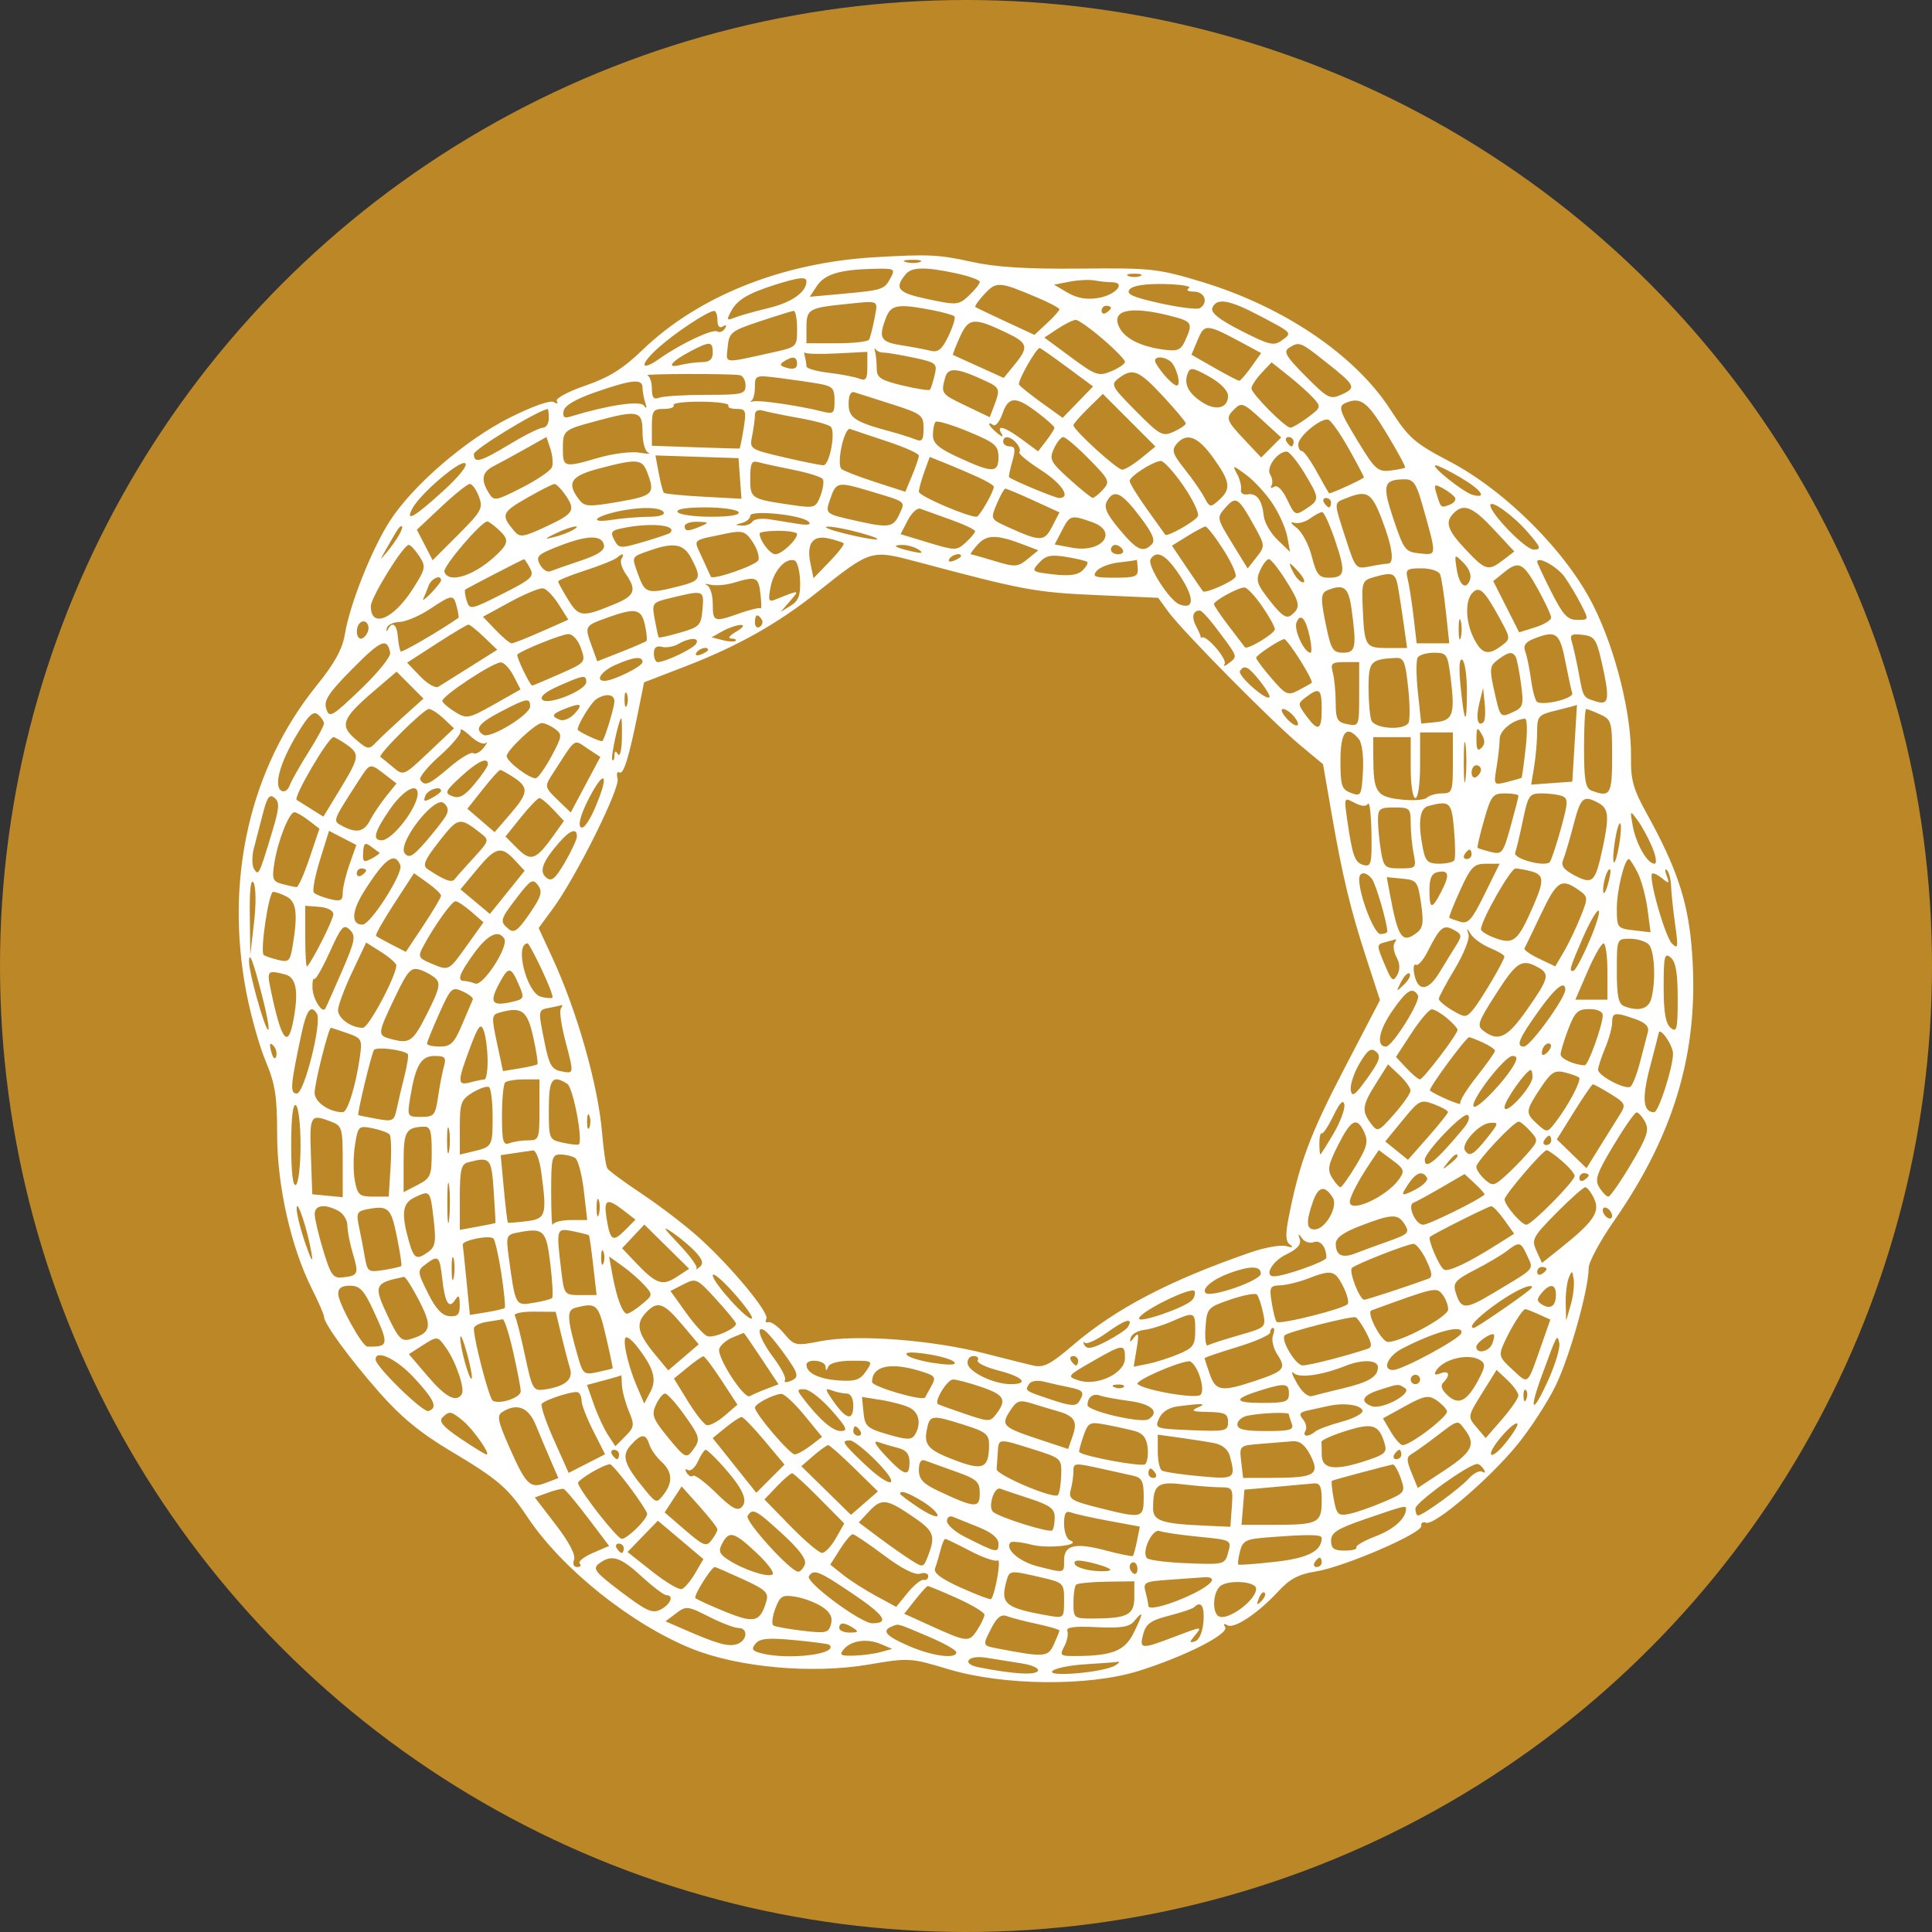 <svg width="348" height="348" viewBox="0 0 348 348" fill="none" xmlns="http://www.w3.org/2000/svg">
<rect x="0" y="0" width="348" height="348" fill="#333333" stroke="none"/>
<circle cx="174" cy="174" r="174" fill="#BC8827"/>
<path fill-rule="evenodd" clip-rule="evenodd" d="M157.496 46.34C140.854 47.325 125.767 53.357 115.731 63.037C112.225 66.418 109.707 67.99 105.433 69.46C102.309 70.536 100.006 71.78 100.29 72.24C100.591 72.727 100.367 72.802 99.751 72.421C99.13 72.037 95.858 73.197 91.782 75.247C83.827 79.248 74.307 87.47 70.182 93.906C66.943 98.958 63 108.886 62.139 114.156C61.691 116.907 60.316 119.416 57.028 123.49C45.015 138.373 40.453 158.29 44.37 178.753C45.166 182.907 46.739 188.501 47.868 191.185C49.568 195.228 49.92 197.479 49.922 204.324C49.924 213.597 52.402 224.612 56.176 232.131C57.376 234.521 58.357 236.781 58.357 237.152C58.357 238.405 62.9 244.632 68.296 250.776C72.155 255.169 75.703 258.099 80.982 261.25C89.808 266.519 91.443 267.925 95.098 273.391C101.268 282.616 113.743 292.583 124.614 296.972C133 300.359 146.327 301.553 156.453 299.827C163.703 298.59 163.983 298.606 170.796 300.654C180.785 303.656 196.111 303.795 205.137 300.965C213.429 298.366 221.434 294.304 220.678 293.079C220.32 292.501 220.475 292.368 221.073 292.739C222.271 293.479 226.582 290.615 230.24 286.648C232.3 284.412 233.925 283.55 236.99 283.063C242.122 282.246 256.278 276.131 256.012 274.845C255.901 274.311 256.286 274.056 256.866 274.279C258.367 274.856 268.23 266.427 273.288 260.245C275.64 257.37 278.748 252.588 280.194 249.62C282.751 244.372 286.147 232.284 286.159 228.392C286.163 227.332 288.208 223.531 290.704 219.946C302.014 203.707 306.33 188.263 304.65 170.04C303.906 161.98 301.876 156.039 296.611 146.525C294.19 142.148 293.719 140.459 293.782 136.39C293.903 128.717 291.032 117.139 287.016 109.106C282.158 99.387 271.212 88.417 261.068 83.1C254.79 79.809 253.755 78.902 250.458 73.802C244.088 63.944 231.224 55.23 216.454 50.766C208.578 48.385 207.378 48.254 194.62 48.38C184.88 48.477 179.402 48.134 174.948 47.15C169.063 45.849 167.223 45.764 157.496 46.34ZM165.738 47.184C165.167 47.416 164.028 47.43 163.207 47.216C162.386 47.001 162.853 46.812 164.246 46.795C165.638 46.778 166.309 46.953 165.738 47.184ZM160.423 50.056C159.295 52.167 158.985 52.269 151.673 52.931L145.851 53.46L147.134 51.523C148.55 49.385 151.223 48.57 157.314 48.419C161.139 48.325 161.303 48.411 160.423 50.056ZM172.22 49.234C174.563 49.737 176.48 50.431 176.48 50.776C176.48 51.121 175.609 52.222 174.545 53.222C172.69 54.967 172.389 54.995 167.162 53.896C161.7 52.747 161.006 51.966 163.153 49.378C164.23 48.079 166.659 48.041 172.22 49.234ZM205.378 49.723C204.798 49.958 203.849 49.958 203.268 49.723C202.689 49.489 203.163 49.297 204.323 49.297C205.483 49.297 205.958 49.489 205.378 49.723ZM145.262 50.692C145.262 52.607 142.593 54.489 138.471 55.478C135.941 56.085 133.162 56.871 132.297 57.224C130.905 57.791 130.834 57.657 131.683 56.068C132.787 54.002 134.735 52.834 139.663 51.277C143.908 49.937 145.262 49.796 145.262 50.692ZM200.289 50.841C202.953 50.862 200.937 53.167 197.81 53.675C195.73 54.013 193.999 53.714 192.312 52.722L189.848 51.275L192.656 50.736C194.2 50.439 196.223 50.339 197.151 50.513C198.079 50.688 199.491 50.835 200.289 50.841ZM186.815 53.588C189.02 54.52 190.823 55.479 190.823 55.716C190.823 55.954 189.812 57.087 188.575 58.234L186.326 60.32L181.192 57.935C178.368 56.623 175.898 55.441 175.703 55.309C175.508 55.177 176.242 54.117 177.334 52.953C179.493 50.653 179.956 50.684 186.815 53.588ZM214.156 51.896C213.574 52.266 213.947 52.522 215.081 52.529C217.014 52.542 217.71 54.523 216.126 55.504C215.657 55.794 212.417 55.395 208.926 54.618C203.964 53.513 202.775 52.969 203.474 52.126C204.05 51.432 206.288 51.088 209.749 51.161C212.708 51.224 214.692 51.555 214.156 51.896ZM157.513 57.392C157.187 59.13 156.743 60.841 156.525 61.192C156.309 61.544 153.685 61.832 150.696 61.832H145.262V58.892C145.262 55.738 145.735 55.452 152.011 54.806C158.575 54.13 158.161 53.935 157.513 57.392ZM226.797 56.826C232.91 60.044 232.796 59.918 230.871 61.327C229.465 62.357 228.609 62.152 223.59 59.592C219.585 57.549 218.043 56.327 218.375 55.461C219.09 53.598 221.367 53.967 226.797 56.826ZM167.865 55.85C169.856 56.235 171.675 56.741 171.909 56.975C172.142 57.209 171.667 58.798 170.853 60.507C169.699 62.931 168.994 63.52 167.653 63.186C166.707 62.95 164.32 62.501 162.347 62.187C158.577 61.586 158.193 60.902 159.584 57.242C160.483 54.877 161.743 54.665 167.865 55.85ZM200.104 55.448C200.104 55.653 199.725 56.055 199.261 56.343C198.796 56.63 198.417 56.462 198.417 55.97C198.417 55.479 198.796 55.076 199.261 55.076C199.725 55.076 200.104 55.243 200.104 55.448ZM129.231 57.659C129.231 58.759 129.589 59.177 130.205 58.796C130.813 58.419 130.949 58.565 130.568 59.182C130.232 59.726 129.617 59.96 129.201 59.702C128.38 59.195 122.644 61.89 118.846 64.569C115.231 67.119 115.144 65.676 118.724 62.518C121.805 59.8 127.318 56.161 128.598 56C128.945 55.956 129.231 56.703 129.231 57.659ZM143.574 59.214C143.574 62.501 143.564 62.51 139.144 63.486C130.049 65.492 130.777 65.581 131.073 62.496C131.323 59.893 131.681 59.608 136.824 57.894C139.841 56.89 142.594 56.034 142.941 55.994C143.289 55.953 143.574 57.403 143.574 59.214ZM210.699 56.865C214.753 57.887 214.928 58.164 213.5 61.3C212.684 63.094 212.13 63.324 209.492 62.961C205.54 62.42 202.713 61.022 201.687 59.103C199.965 55.882 203.407 55.027 210.699 56.865ZM181.373 59.974C185.151 61.782 185.337 62.505 182.822 65.588L180.792 68.077L176.315 66.043C173.853 64.925 171.756 63.976 171.655 63.933C171.554 63.891 172.117 62.432 172.905 60.69C174.488 57.195 175.406 57.117 181.373 59.974ZM198.628 61.059C200.832 62.95 202.635 64.802 202.635 65.173C202.635 65.546 201.526 66.31 200.17 66.872C197.878 67.823 197.367 67.645 192.908 64.348L188.112 60.802L190.523 59.211C191.848 58.337 193.312 57.62 193.776 57.62C194.24 57.62 196.423 59.168 198.628 61.059ZM224.392 62.1L227.165 63.596L225.389 66.093C224.413 67.465 223.437 68.588 223.219 68.588C223.002 68.588 220.977 67.532 218.719 66.241L214.612 63.894L215.746 61.194C216.992 58.227 217.273 58.256 224.392 62.1ZM128.387 63.521C128.387 64.706 127.821 65.214 126.488 65.222C125.444 65.228 123.641 65.47 122.481 65.759C119.845 66.416 120.957 65.043 124.59 63.157C127.888 61.444 128.387 61.492 128.387 63.521ZM159.212 63.521C159.846 63.521 162.282 63.932 164.624 64.436C168.667 65.303 168.856 65.465 168.344 67.603C168.047 68.842 167.67 70.012 167.507 70.202C167.342 70.393 165.118 70.048 162.563 69.434C158.631 68.49 157.918 68.025 157.918 66.411C157.918 65.362 157.79 63.998 157.634 63.379C157.478 62.76 157.51 62.54 157.704 62.888C157.899 63.236 158.577 63.521 159.212 63.521ZM238.767 65.171C244.188 69.461 244.37 69.828 241.692 71.049C239.596 72.005 239.195 71.803 235.18 67.772C231.671 64.249 231.128 63.331 232.166 62.667C234.024 61.479 234.169 61.534 238.767 65.171ZM150.744 63.661L156.23 63.377V66.073C156.23 68.296 155.971 68.669 154.754 68.197C153.941 67.882 151.474 67.408 149.269 67.144C147.065 66.88 145.262 66.368 145.262 66.006C145.262 65.644 145.134 64.842 144.978 64.224C144.822 63.605 144.821 63.289 144.976 63.521C145.131 63.754 147.726 63.816 150.744 63.661ZM192.206 66.142L196.892 69.607L194.152 72.436L191.412 75.266L187.674 72.579C185.617 71.101 183.763 69.613 183.553 69.273C183.219 68.733 186.62 62.715 187.274 62.687C187.409 62.682 189.629 64.236 192.206 66.142ZM143.574 65.553C143.574 66.341 142.982 66.586 141.815 66.281C140.478 65.931 140.327 65.65 141.182 65.106C142.822 64.066 143.574 64.206 143.574 65.553ZM210.725 65.012C211.831 65.76 212.865 69.433 211.968 69.433C211.302 69.433 209.217 67.215 208.198 65.421C207.542 64.267 209.22 63.995 210.725 65.012ZM236.588 71.721C237.997 73.283 237.956 73.424 235.567 75.192C234.199 76.205 232.794 77.034 232.447 77.034C231.499 77.034 225.416 70.905 225.416 69.95C225.416 69.493 226.23 68.251 227.226 67.191L229.036 65.263L232.078 67.677C233.751 69.005 235.78 70.825 236.588 71.721ZM177.534 68.624C180.104 69.82 180.201 70.101 179.068 73.082L178.282 75.153L174.006 73.105C169.501 70.947 169.471 70.906 170.24 68.036C170.763 66.086 172.357 66.215 177.534 68.624ZM221.198 71.305C221.198 73.542 219.002 74.07 216.506 72.433C214.033 70.811 213.207 69.153 213.931 67.265C214.373 66.112 214.874 66.187 217.818 67.843C219.856 68.99 221.198 70.363 221.198 71.305ZM133.238 67.573C133.819 67.667 134.293 68.504 134.293 69.433C134.293 70.989 133.73 71.122 127.19 71.122C123.284 71.122 119.487 71.353 118.753 71.635C117.753 72.019 117.418 71.613 117.418 70.016C117.418 68.844 117.052 67.758 116.604 67.603C115.747 67.307 131.418 67.279 133.238 67.573ZM209.453 71.333C211.72 73.772 213.581 75.991 213.589 76.265C213.597 76.539 212.626 77.209 211.432 77.754C209.405 78.678 208.948 78.43 204.593 74.036C200.201 69.604 200.018 69.257 201.492 68.14C204.022 66.221 205.106 66.656 209.453 71.333ZM147.582 69.134C149.958 69.556 150.324 69.959 150.324 72.153C150.324 74.493 150.149 74.639 148.004 74.096C144.075 73.1 136.815 72.032 135.737 72.289C135.175 72.424 135 72.375 135.348 72.18C135.695 71.985 135.98 70.859 135.98 69.676C135.98 67.574 136.08 67.539 140.41 68.087C142.846 68.395 146.074 68.866 147.582 69.134ZM115.731 69.786C115.731 70.445 115.956 71.68 116.232 72.531C116.561 73.546 116.478 73.726 115.992 73.055C115.302 72.103 109.436 72.981 102.786 75.029C101.63 75.385 101.306 75.128 101.521 74.02C101.71 73.044 103.698 71.876 107.293 70.626C113.805 68.364 115.731 68.172 115.731 69.786ZM160.66 72.814C166.034 74.535 166.355 74.782 166.355 77.194C166.355 79.294 166.092 79.641 164.878 79.144C164.066 78.812 162.073 78.182 160.449 77.743C153.963 75.993 152.855 75.262 152.855 72.735C152.855 71.199 153.236 70.45 153.91 70.66C154.49 70.842 157.527 71.811 160.66 72.814ZM205.589 82.503C204.196 83.642 202.651 84.588 202.154 84.605C201.241 84.635 193.354 77.459 193.354 76.597C193.354 76.341 194.546 74.966 196.002 73.542L198.65 70.952L203.385 75.692L208.12 80.432L205.589 82.503ZM131.203 73.022C130.991 73.37 131.649 73.656 132.664 73.656C134.359 73.656 134.463 73.944 133.94 77.213C133.628 79.17 133.295 80.785 133.2 80.803C133.105 80.821 129.516 80.713 125.223 80.563L117.418 80.292V76.974C117.418 73.978 117.628 73.656 119.577 73.656C120.765 73.656 121.55 73.354 121.322 72.985C121.094 72.616 123.311 72.332 126.248 72.352C129.185 72.372 131.415 72.674 131.203 73.022ZM186.86 74.289C188.542 75.567 189.924 76.802 189.93 77.034C189.936 77.266 189.277 78.32 188.465 79.377L186.988 81.298L184.101 79.166C180.985 76.865 179.373 76.397 180.389 78.09C180.819 78.807 180.565 78.774 179.595 77.987C178.096 76.77 177.621 75.752 178.929 76.561C179.348 76.82 180.088 75.892 180.573 74.499C181.664 71.363 182.95 71.321 186.86 74.289ZM249.718 77.999C251.716 81.29 253.234 84.092 253.093 84.226C252.953 84.36 251.742 84.603 250.403 84.764C248.211 85.028 247.647 84.526 244.708 79.694C241.142 73.828 240.936 73.158 242.502 72.526C245.105 71.474 246.316 72.393 249.718 77.999ZM227.51 75.806L230.776 78.801L228.973 80.605L227.171 82.409L224.184 79.239C220.893 75.746 220.732 75.304 222.21 73.825C223.646 72.387 223.872 72.472 227.51 75.806ZM98.856 75.345C98.856 76.274 98.382 77.035 97.802 77.037C97.222 77.037 94.545 78.368 91.853 79.992C86.494 83.226 85.356 83.54 85.356 81.777C85.356 80.927 96.89 73.901 98.645 73.682C98.762 73.668 98.856 74.416 98.856 75.345ZM143.957 75.301C146.72 75.793 149.273 76.488 149.63 76.847C150.569 77.787 149.435 83.789 148.315 83.801C147.796 83.807 144.586 83.16 141.183 82.363C135.025 80.921 134.997 80.902 135.488 78.446C135.759 77.089 135.98 75.43 135.98 74.76C135.98 73.999 136.534 73.704 137.457 73.974C138.27 74.212 141.194 74.809 143.957 75.301ZM115.731 77.808C115.731 79.659 116.196 81.307 116.786 81.552C117.366 81.791 116.648 81.784 115.191 81.535C113.734 81.286 110.448 81.692 107.889 82.436C101.603 84.266 101.387 84.214 101.387 80.884C101.387 77.501 101.475 77.427 107.415 75.829C114.982 73.791 115.731 73.969 115.731 77.808ZM179.848 82.312C179.856 85.217 178.843 85.238 172.785 82.462C169.063 80.756 168.042 79.878 168.042 78.379C168.042 77.33 168.261 76.253 168.528 75.986C168.794 75.719 171.449 76.51 174.427 77.745C179.224 79.734 179.843 80.255 179.848 82.312ZM242.924 80.782C244.432 83.465 245.666 85.804 245.666 85.98C245.666 86.23 239.97 88.858 239.428 88.858C239.359 88.858 238.369 87.147 237.229 85.057C236.088 82.967 234.862 81.257 234.504 81.257C234.146 81.257 233.854 80.715 233.854 80.052C233.854 78.585 237.999 75.18 239.27 75.603C239.772 75.769 241.415 78.1 242.924 80.782ZM159.816 79.513C162.949 80.548 165.511 81.697 165.511 82.067C165.511 82.436 164.962 84.055 164.291 85.662L163.071 88.584L157.601 86.81C154.592 85.834 151.876 84.781 151.565 84.47C150.62 83.523 152.082 76.882 153.15 77.275C153.684 77.471 156.683 78.478 159.816 79.513ZM99.416 84.156C99.173 84.792 96.736 86.45 94.001 87.841C89.226 90.27 88.988 90.307 88.035 88.781C86.56 86.417 86.823 85.018 88.942 83.943C89.986 83.414 92.548 82.02 94.636 80.846L98.43 78.711L99.145 80.856C99.538 82.036 99.66 83.521 99.416 84.156ZM183.119 79.856C183.635 80.48 183.857 81.191 183.612 81.437C183.366 81.683 185.078 83.113 187.416 84.615C191.286 87.099 193.004 89.702 190.777 89.702C190.05 89.702 182.459 86.547 181.767 85.957C181.659 85.865 181.918 84.58 182.341 83.101C182.951 80.973 182.86 80.412 181.905 80.412C181.242 80.412 180.698 80.032 180.698 79.568C180.698 78.366 182.013 78.523 183.119 79.856ZM196.161 82.688C199.826 86.409 199.982 86.748 198.689 88.178C197.932 89.016 197.085 89.687 196.809 89.668C196.534 89.648 194.636 88.12 192.594 86.272C189.206 83.206 188.964 82.728 189.833 80.817C190.358 79.666 191.118 78.723 191.521 78.723C191.925 78.723 194.013 80.508 196.161 82.688ZM218.523 82.45C221.626 86.775 221.802 88.049 219.578 90.064C218.029 91.466 217.911 91.445 216.909 89.561C216.333 88.478 214.729 86.176 213.344 84.447C211.248 81.829 211.007 81.087 211.897 80.013C213.714 77.823 215.737 78.567 218.523 82.45ZM233.01 79.568C233.01 80.032 232.843 80.412 232.638 80.412C232.433 80.412 232.031 80.032 231.744 79.568C231.457 79.103 231.625 78.723 232.116 78.723C232.607 78.723 233.01 79.103 233.01 79.568ZM234.908 85.136C237.726 89.782 237.738 90.018 235.245 91.653C233.334 92.906 233.212 92.847 231.862 90.016C231.005 88.216 230.089 87.31 229.497 87.676C228.965 88.005 228.754 87.913 229.027 87.47C229.3 87.028 229.19 86.126 228.783 85.465C228.019 84.229 230.061 81.381 231.744 81.334C232.208 81.321 233.633 83.032 234.908 85.136ZM133.291 86.182L133.553 89.841L126.735 89.473C122.985 89.271 119.768 88.956 119.587 88.771C119.404 88.587 118.988 86.995 118.659 85.234L118.061 82.033L125.544 82.278L133.027 82.523L133.291 86.182ZM176.269 85.994C177.777 86.684 179.011 87.439 179.011 87.673C179.011 88.55 176.415 93.08 175.912 93.08C174.211 93.08 165.511 89.327 165.511 88.593C165.511 88.108 165.951 86.493 166.488 85.005L167.466 82.299L170.496 83.52C172.163 84.192 174.761 85.305 176.269 85.994ZM79.756 88.505C74.59 93.204 72.921 94.135 74.303 91.549C75.705 88.928 82.819 82.843 83.784 83.44C84.33 83.778 82.7 85.828 79.756 88.505ZM116.596 85.112C118.046 88.93 117.667 89.315 111.406 90.391C105.926 91.331 105.293 91.29 104.261 89.928C102.008 86.957 102.821 85.728 107.926 84.387C114.816 82.578 115.66 82.648 116.596 85.112ZM142.927 84.633C145.586 85.161 147.962 85.916 148.206 86.31C148.449 86.704 148.259 88.051 147.784 89.303C146.964 91.461 146.714 91.549 142.927 91.002C135.194 89.885 135.137 89.85 135.137 86.175C135.137 83.394 135.385 82.903 136.613 83.253C137.426 83.485 140.267 84.106 142.927 84.633ZM213.172 87.522C214.903 90.038 216.065 92.511 215.752 93.017C215.15 93.994 210.2 96.773 209.887 96.31C209.786 96.16 208.303 94.085 206.591 91.7C204.88 89.315 203.48 87.035 203.481 86.633C203.483 85.808 207.613 83.142 209.071 83.023C209.595 82.98 211.441 85.005 213.172 87.522ZM229.224 90.715C230.406 92.502 231.598 95.191 231.873 96.689L232.374 99.414L230.119 97.242C228.879 96.047 227.764 94.131 227.642 92.984C227.332 90.067 226.371 88.773 224.72 89.046C223.93 89.177 223.405 88.799 223.53 88.19C223.651 87.591 223.335 86.321 222.825 85.367C221.944 83.72 222.027 83.73 224.487 85.549C225.911 86.603 228.043 88.928 229.224 90.715ZM263.023 85.982C266.801 88.198 267.995 89.874 265.283 89.151C263.612 88.706 257.525 83.848 258.594 83.813C258.975 83.8 260.968 84.777 263.023 85.982ZM256.154 90.758C258.863 100.34 258.878 99.993 255.76 99.687C253.138 99.43 252.873 99.088 251.013 93.552C248.908 87.288 249.166 86.364 253.025 86.337C254.568 86.326 255.122 87.108 256.154 90.758ZM86.262 89.441C87.055 91.531 86.754 92.085 82.526 96.317L77.929 100.919L76.507 98.167L75.086 95.415L79.473 91.292C81.886 89.024 84.206 87.168 84.629 87.168C85.053 87.168 85.787 88.191 86.262 89.441ZM101.761 89.046C103.762 91.906 103.428 92.484 98.414 94.825C94.241 96.774 93.661 96.86 92.647 95.67C90.179 92.775 90.35 92.309 94.82 89.744C97.272 88.336 99.541 87.181 99.863 87.176C100.185 87.172 101.039 88.013 101.761 89.046ZM156.652 88.451C163.391 90.472 163.086 90.234 161.995 92.629C160.922 94.989 160.116 95.124 154.543 93.882C148.488 92.532 148.591 92.618 149.593 89.74C150.619 86.793 150.932 86.737 156.652 88.451ZM262.067 89.619C262.322 90.031 261.91 90.608 261.149 90.901C259.528 91.523 259.551 91.542 258.769 88.996C258.221 87.214 258.328 87.113 259.883 87.945C260.829 88.452 261.812 89.205 262.067 89.619ZM186.165 90.152L190.838 92.291L189.521 94.84C188.089 97.613 187.458 97.616 181.443 94.888C178.412 93.512 178.399 93.485 179.548 90.758C180.183 89.249 180.881 88.013 181.097 88.013C181.314 88.013 183.595 88.976 186.165 90.152ZM205.311 93.026C207.597 96.034 208.16 97.347 207.462 98.045C205.874 99.636 204.805 99.141 201.638 95.349C199.312 92.564 198.783 91.37 199.392 90.281C200.648 88.033 201.985 88.653 205.311 93.026ZM248.924 93.578C250.824 98.548 251.224 101.526 249.99 101.526C249.584 101.526 248.11 101.755 246.716 102.033C244.227 102.532 244.146 102.438 242.391 97.001C240.206 90.229 240.199 90.655 242.502 89.728C246.25 88.221 247.061 88.707 248.924 93.578ZM225.761 94.445C227.906 98.287 227.912 98.349 226.331 100.361L224.732 102.395L222.122 98.147C219.081 93.201 219.091 93.255 220.889 91.266C222.619 89.352 223.088 89.657 225.761 94.445ZM239.76 90.547C239.76 91.011 239.593 91.391 239.388 91.391C239.183 91.391 238.781 91.011 238.494 90.547C238.207 90.082 238.375 89.702 238.866 89.702C239.357 89.702 239.76 90.082 239.76 90.547ZM275.156 95.825C277.582 98.622 277.707 98.992 276.229 98.992C274.777 98.992 268.447 92.5 268.447 91.011C268.447 89.881 272.563 92.835 275.156 95.825ZM119.528 92.236C119.84 92.742 118.761 93.084 116.835 93.09C115.068 93.095 112.103 93.339 110.247 93.632C106.311 94.253 106.755 93.192 110.836 92.224C114.9 91.261 118.929 91.266 119.528 92.236ZM133.027 92.236C133.355 92.765 131.506 93.08 128.065 93.08C125.048 93.08 122.346 92.7 122.059 92.236C121.731 91.706 123.58 91.391 127.022 91.391C130.038 91.391 132.741 91.771 133.027 92.236ZM171.206 93.592C173.642 94.458 175.636 95.398 175.636 95.682C175.636 95.965 174.876 96.886 173.946 97.728C172.317 99.203 172.078 99.204 167.237 97.737L162.218 96.216L163.5 93.735C164.205 92.371 165.23 91.426 165.779 91.636C166.328 91.847 168.771 92.727 171.206 93.592ZM269.07 95.362L272.764 99.332L270.816 100.832C268.089 102.934 267.586 102.798 264.017 99.001C260.672 95.442 260.219 94.053 261.866 92.405C263.646 90.623 265.287 91.296 269.07 95.362ZM145.645 93.971C146.188 94.514 145.537 94.65 143.759 94.363C142.265 94.122 139.918 93.748 138.545 93.531C137.17 93.313 135.819 93.504 135.542 93.953C135.264 94.402 134.395 94.725 133.61 94.671C132.324 94.583 132.329 94.535 133.66 94.188C134.473 93.975 135.137 93.396 135.137 92.902C135.137 91.796 144.415 92.74 145.645 93.971ZM240.508 97.413C242.448 103.163 242.285 104.059 239.3 104.059C237.575 104.059 237.101 103.456 236.29 100.232C235.76 98.126 234.521 95.8 233.536 95.061C232.55 94.322 232.33 93.911 233.045 94.15C233.761 94.387 235.067 94.054 235.949 93.409C236.83 92.764 237.823 92.236 238.156 92.236C238.489 92.236 239.547 94.566 240.508 97.413ZM196.647 94.023C201.582 95.745 198.541 99.679 193.068 98.651L189.976 98.071L191.265 95.575C192.717 92.766 192.897 92.714 196.647 94.023ZM89.719 95.323C91.642 97.064 91.651 97.763 89.772 99.626C85.793 103.571 80.886 105.275 80.043 103.004C79.708 102.102 86.685 93.925 87.79 93.925C88.002 93.925 88.871 94.554 89.719 95.323ZM120.67 96.002C120.506 96.158 118.38 96.873 115.946 97.592C111.728 98.838 111.481 98.822 110.654 97.277C109.934 95.928 110.11 95.584 111.705 95.226C116.915 94.06 122.235 94.52 120.67 96.002ZM126.278 94.769C123.973 95.761 123.324 95.761 123.324 94.769C123.324 94.305 124.369 93.952 125.645 93.984C127.701 94.037 127.773 94.126 126.278 94.769ZM71.948 96.247C71.501 97.061 70.499 98.485 69.72 99.414C68.36 101.036 68.352 101.019 69.508 98.992C71.719 95.118 71.954 94.769 72.358 94.769C72.579 94.769 72.395 95.434 71.948 96.247ZM103.075 95.537C102.379 95.931 100.86 96.486 99.7 96.77C97.942 97.2 98.012 97.084 100.122 96.066C102.826 94.763 105.191 94.339 103.075 95.537ZM154.964 95.977C160.445 97.503 158.05 97.581 152.011 96.073C149.459 95.435 148.13 94.888 149.058 94.857C149.986 94.827 152.644 95.331 154.964 95.977ZM220.334 98.962C221.813 101.267 222.81 103.499 222.55 103.919C222.001 104.808 217.049 106.977 216.667 106.496C216.525 106.317 215.212 104.398 213.75 102.232L211.091 98.292L213.824 96.601C215.327 95.671 216.803 94.877 217.102 94.84C217.402 94.801 218.856 96.656 220.334 98.962ZM135.632 97.719C136.39 98.876 136.825 100.305 136.6 100.894C136.249 101.81 128.383 104.548 128.038 103.875C127.97 103.744 127.271 102.217 126.483 100.481C124.892 96.977 124.456 97.446 130.496 96.167C133.755 95.477 134.266 95.632 135.632 97.719ZM143.574 96.181C143.574 97.228 140.792 99.837 139.676 99.837C138.699 99.837 136.824 97.375 136.824 96.092C136.824 95.829 138.343 95.614 140.199 95.614C142.055 95.614 143.574 95.869 143.574 96.181ZM108.792 98.195C108.967 99.115 107.704 99.956 104.582 100.998C102.129 101.817 99.673 102.674 99.124 102.902C98.575 103.13 97.731 102.578 97.248 101.674C96.467 100.213 96.853 99.845 100.777 98.324C105.846 96.36 108.435 96.318 108.792 98.195ZM151.954 97.857C152.154 98.031 151.016 99.518 149.424 101.162L146.529 104.152L145.96 101.369C145.24 97.84 146.438 96.306 149.365 97.007C150.589 97.3 151.753 97.683 151.954 97.857ZM184.495 98.152L187.026 99.123L185.096 100.697C183.316 102.148 182.857 102.176 179.19 101.063C177.004 100.398 175.061 99.851 174.872 99.846C174.684 99.841 175.245 99.046 176.119 98.08C177.785 96.237 179.548 96.252 184.495 98.152ZM75.513 100.163C76.753 102.056 76.685 102.408 74.4 106.015C70.894 111.55 66.794 113.264 66.794 109.194C66.794 107.603 72.643 98.148 73.628 98.148C73.939 98.148 74.787 99.055 75.513 100.163ZM124.568 100.639C126.43 104.244 126.254 104.603 122.107 105.648C116.637 107.027 116.178 106.894 114.979 103.574C113.738 100.139 113.637 100.36 116.996 99.175C121.431 97.609 123.178 97.947 124.568 100.639ZM165.511 99.031C166.435 99.657 166.094 99.735 164.246 99.322C161.143 98.626 160.47 98.143 162.628 98.16C163.517 98.168 164.815 98.559 165.511 99.031ZM202.214 98.992C202.5 99.457 202.143 99.837 201.42 99.837C200.697 99.837 200.104 99.457 200.104 98.992C200.104 98.528 200.461 98.148 200.898 98.148C201.335 98.148 201.927 98.528 202.214 98.992ZM111.935 100.68C111.649 101.143 112.006 102.368 112.729 103.402C114.708 106.23 114.35 107.286 110.928 108.718C104.903 111.238 104.286 111.189 102.34 108.036C101.352 106.436 100.544 104.949 100.544 104.73C100.544 104.512 102.727 103.624 105.395 102.756C108.063 101.889 110.608 100.877 111.048 100.508C112.149 99.586 112.561 99.666 111.935 100.68ZM165.123 101.178C184.299 106.292 186.529 106.707 197.398 107.186L208.613 107.68L210.476 110.23C213.021 113.713 229.111 129.995 234.184 134.219L238.313 137.656L239.831 146.405C241.828 157.911 243.225 163.727 246.151 172.714L248.568 180.14L242.098 192.566C235.983 204.308 234.03 209.54 232.122 219.285C231.505 222.441 231.565 223.634 232.37 224.197C233.066 224.684 232.832 224.773 231.688 224.455C230.729 224.188 227.882 224.682 225.36 225.552C210.74 230.597 201.04 235.654 193.303 242.265C189.284 245.698 188.103 246.333 186.318 246.018C185.93 245.95 181.943 244.953 177.459 243.804C167.784 241.324 154.327 240.316 147.793 241.583C143.291 242.455 143.095 242.414 141.234 240.201C140.178 238.946 138.917 238.025 138.429 238.152C137.941 238.28 137.767 238.021 138.04 237.578C138.671 236.556 131.712 228.149 125.918 222.935C123.482 220.743 118.873 217.208 115.673 215.079C112.475 212.951 109.648 210.869 109.391 210.453C109.134 210.037 108.706 207.116 108.439 203.962C107.716 195.411 103.955 182.177 99.514 172.556L97.021 167.156L99.573 163.689C103.719 158.054 111.703 142.04 111.242 140.279C111.014 139.401 111.153 138.885 111.552 139.133C112.318 139.606 113.273 136.515 114.978 128.05L116.014 122.903L123.255 120.11C132.883 116.397 140.015 112.39 147.281 106.611C156.873 98.985 156.885 98.981 165.123 101.178ZM173.105 100.169C173.105 100.351 172.516 100.727 171.795 101.004C171.044 101.292 170.706 101.15 171.001 100.672C171.497 99.869 173.105 99.484 173.105 100.169ZM195.835 101.22C196.04 101.41 195.66 102.098 194.991 102.75C194.134 103.585 192.589 103.794 189.74 103.461C185.822 103.003 185.746 102.941 187.17 101.368C188.354 100.058 189.291 99.855 192.049 100.311C193.927 100.62 195.631 101.03 195.835 101.22ZM212.63 103.837C215.185 107.771 215.103 109.883 212.435 108.858C210.636 108.167 206.578 101.811 207.246 100.73C208.358 98.93 210.09 99.93 212.63 103.837ZM264.773 104.465C264.015 106.444 262.8 105.373 262.355 102.332C261.976 99.751 261.982 99.747 263.641 101.407C264.636 102.403 265.092 103.634 264.773 104.465ZM95.47 102.35C96.273 103.85 95.768 104.319 90.49 106.98C84.795 109.85 84.6 109.887 84.066 108.203C83.763 107.248 83.644 106.35 83.803 106.208C84.084 105.957 94.037 100.803 94.397 100.722C94.497 100.7 94.98 101.432 95.47 102.35ZM144.117 104.616C144.21 107.234 143.832 108.237 142.429 109.1L140.621 110.21L142.308 108.259C144.092 106.195 144.119 106.198 139.643 108.002C138.446 108.485 138.326 108.15 138.811 105.679C139.386 102.754 141.515 100.417 143.118 100.951C143.601 101.111 144.05 102.761 144.117 104.616ZM204.935 102.37C205.046 103.853 204.541 104.059 200.792 104.059C197.166 104.059 196.675 103.875 197.534 102.84C198.09 102.169 199.94 101.473 201.645 101.293C203.35 101.113 204.759 100.902 204.776 100.823C204.794 100.745 204.865 101.441 204.935 102.37ZM231.533 104.411C234.176 108.589 234.319 109.378 232.68 110.739C231.743 111.518 230.955 111.017 228.772 108.257C226.392 105.251 226.159 104.532 226.974 102.741C227.489 101.608 228.204 100.695 228.563 100.713C228.92 100.729 230.258 102.393 231.533 104.411ZM281.849 103.951C282.706 105.172 284.037 107.406 284.808 108.916C286.207 111.656 286.205 111.66 284.09 111.66C282.347 111.66 281.519 110.763 279.427 106.618C278.028 103.843 276.884 101.408 276.884 101.207C276.884 100.056 280.529 102.071 281.849 103.951ZM234.08 103.215C234.875 104.144 235.162 104.904 234.718 104.904C234.276 104.904 233.507 104.144 233.01 103.215C232.513 102.286 232.225 101.526 232.371 101.526C232.516 101.526 233.285 102.286 234.08 103.215ZM277.076 106.228C278.34 108.519 279.385 110.775 279.396 111.242C279.406 111.709 278.115 112.499 276.526 112.996L273.637 113.902L271.304 109.286L268.972 104.671L270.946 103.07C273.588 100.93 274.371 101.333 277.076 106.228ZM259.415 103.49C259.651 104.106 260.115 107.146 260.446 110.247L261.05 115.883H258.114H255.179L254.613 111.062C254.302 108.411 253.829 105.37 253.562 104.306C253.125 102.565 253.373 102.37 256.031 102.37C257.706 102.37 259.171 102.855 259.415 103.49ZM251.857 105.96C252.118 107.469 252.583 110.509 252.891 112.716L253.451 116.728H249.954C245.936 116.728 245.766 116.459 245.464 109.606C245.258 104.903 245.373 104.559 247.353 103.989C250.957 102.954 251.37 103.135 251.857 105.96ZM79.45 104.517C79.45 104.769 78.635 105.814 77.639 106.84C76.642 107.865 76.015 108.324 76.243 107.86C76.472 107.395 76.895 106.351 77.184 105.537C77.658 104.205 79.45 103.398 79.45 104.517ZM136.98 106.982C137.168 108.59 137.175 109.759 136.996 109.581C136.817 109.402 135.139 109.796 133.267 110.458C128.581 112.113 128.387 112.045 128.387 108.775C128.387 107.188 127.913 105.671 127.332 105.405C126.753 105.138 127.037 105.1 127.965 105.32C128.893 105.542 130.791 105.38 132.184 104.963C136.245 103.746 136.622 103.904 136.98 106.982ZM100.653 108.895L102.371 111.62L97.556 113.751C94.907 114.924 92.478 115.883 92.159 115.883C91.84 115.883 90.546 114.805 89.285 113.487L86.992 111.091L91.869 108.431C94.552 106.968 97.24 105.861 97.841 105.971C98.443 106.08 99.708 107.397 100.653 108.895ZM227.315 109.17C228.59 111.017 229.635 112.893 229.635 113.339C229.635 114.12 224.605 117.138 224.235 116.579C224.136 116.429 222.842 114.73 221.36 112.806C219.879 110.881 218.666 109.088 218.666 108.821C218.666 108.206 223.025 105.817 224.151 105.814C224.615 105.814 226.039 107.324 227.315 109.17ZM243.442 109.667C244.39 116.594 244.205 117.572 241.939 117.572C240.172 117.572 239.778 117.002 238.986 113.308C237.816 107.848 237.837 106.829 239.127 106.308C242.069 105.119 242.909 105.774 243.442 109.667ZM270.176 111.453C272.104 114.986 272.109 115.065 270.502 116.282C268.076 118.119 266.944 117.847 265.516 115.081C263.971 112.09 263.843 108.161 265.246 106.756C266.501 105.5 267.388 106.345 270.176 111.453ZM126.539 109.728C126.296 112.64 126.013 112.939 122.541 113.941C120.486 114.534 118.733 114.928 118.645 114.817C118.557 114.707 118.239 113.246 117.937 111.573C117.393 108.557 117.422 108.52 120.989 107.662C126.798 106.265 126.828 106.276 126.539 109.728ZM82.272 109.301C82.539 110.326 82.678 111.22 82.581 111.289C79.389 113.527 72.429 117.581 72.189 117.342C72.008 117.162 71.777 116 71.675 114.759C71.485 112.459 70.652 111.815 69.881 113.371C69.645 113.847 69.55 113.751 69.67 113.159C69.79 112.567 70.805 112.061 71.927 112.034C73.048 112.007 75.485 110.985 77.341 109.762C81.507 107.015 81.67 107 82.272 109.301ZM116.166 112.566C116.479 113.992 116.604 115.29 116.444 115.451C116.283 115.61 114.225 116.502 111.867 117.432L107.582 119.123L106.516 116.173C105.28 112.75 105.302 112.714 109.551 111.198C114.486 109.436 115.527 109.65 116.166 112.566ZM218.719 112.69C223.102 118.483 222.965 118.146 221.442 119.382C220.665 120.012 220.281 120.108 220.588 119.595C221.097 118.744 217.31 114.338 216.489 114.827C216.295 114.943 216.199 114.943 216.278 114.827C216.356 114.712 215.99 113.811 215.464 112.827C214.572 111.16 214.844 109.971 216.118 109.971C216.417 109.971 217.587 111.195 218.719 112.69ZM137.21 111.602C137.477 112.034 137.309 112.627 136.838 112.919C136.366 113.21 135.98 112.856 135.98 112.132C135.98 110.649 136.487 110.431 137.21 111.602ZM235.941 114.827C236.259 116.337 236.308 117.572 236.05 117.572C234.934 117.572 233.021 113.46 233.525 112.145C234.238 110.283 235.212 111.363 235.941 114.827ZM263.122 114.827C262.91 115.641 262.736 114.975 262.736 113.349C262.736 111.724 262.91 111.058 263.122 111.871C263.335 112.685 263.335 114.014 263.122 114.827ZM66.245 113.799C65.984 114.48 65.431 115.039 65.016 115.039C64.151 115.039 63.998 113.051 64.802 112.246C65.703 111.345 66.753 112.475 66.245 113.799ZM87.205 114.771L89.568 117.038L84.72 120.093C82.054 121.774 79.455 123.4 78.947 123.709C78.438 124.017 76.965 123.165 75.675 121.817L73.327 119.364L78.629 115.935C81.545 114.049 84.135 112.505 84.386 112.505C84.637 112.505 85.906 113.525 87.205 114.771ZM132.606 113.772C131.445 114.436 131.034 114.992 131.692 115.009C132.349 115.025 132.712 115.213 132.498 115.427C132.285 115.642 131.225 115.585 130.144 115.301L128.179 114.787L130.181 113.676C131.283 113.065 132.753 112.565 133.449 112.565C134.181 112.565 133.825 113.074 132.606 113.772ZM104.645 116.754C105.528 119.291 105.495 119.332 100.825 121.399C98.235 122.546 96 123.484 95.86 123.484C95.456 123.484 92.915 118.17 93.188 117.896C93.951 117.134 101.183 114.228 102.359 114.213C103.162 114.202 104.132 115.28 104.645 116.754ZM281.936 119.05C282.461 121.721 283.028 124.336 283.197 124.862C283.5 125.803 278.043 127.157 276.87 126.431C276.543 126.229 276.051 124.421 275.776 122.413C275.501 120.406 275.029 118.117 274.727 117.328C274.339 116.316 274.761 115.659 276.163 115.098C280.263 113.453 280.927 113.908 281.936 119.05ZM288.403 118.839C290 125.754 289.867 127.077 287.642 126.392C285.101 125.61 285.22 125.799 284.364 121.2C283.95 118.972 283.391 116.457 283.123 115.609C282.719 114.327 283.041 114.113 285.032 114.342C287.149 114.584 287.541 115.107 288.403 118.839ZM70.284 117.572C70.425 118.269 68.023 121.242 64.947 124.178C59.748 129.14 59.311 129.387 58.767 127.668C58.289 126.16 59.163 124.826 63.509 120.438C68.628 115.268 69.725 114.804 70.284 117.572ZM125.381 115.969C124.816 116.883 119.825 119.261 118.47 119.261C118.091 119.261 117.78 118.558 117.78 117.699C117.78 116.642 118.246 116.258 119.218 116.512C120.009 116.719 121.351 116.484 122.201 115.99C124.235 114.805 126.106 114.794 125.381 115.969ZM234.167 118.88C235.499 120.99 236.448 122.838 236.276 122.986C236.104 123.134 235.031 123.742 233.892 124.337C231.972 125.339 231.616 125.182 229.04 122.199C227.511 120.428 226.261 118.758 226.262 118.487C226.263 118.029 230.382 115.286 231.322 115.117C231.554 115.076 232.834 116.768 234.167 118.88ZM127.543 117.06C127.543 117.242 126.954 117.618 126.234 117.895C125.483 118.183 125.144 118.041 125.44 117.563C125.935 116.76 127.543 116.375 127.543 117.06ZM261.298 122.106C262.111 128.621 261.725 129.773 258.629 130.075L255.997 130.332L255.408 124.821C255.083 121.789 255.059 118.918 255.354 118.44C255.649 117.963 256.98 117.572 258.311 117.572C260.605 117.572 260.761 117.81 261.298 122.106ZM272.987 118.254C273.218 118.63 273.659 120.831 273.966 123.147C274.488 127.084 274.385 127.421 272.38 128.335C270.276 129.295 270.218 129.229 269.204 124.693C268.254 120.446 268.302 119.973 269.785 118.849C271.649 117.438 272.397 117.299 272.987 118.254ZM115.731 119.25C115.731 120.037 110.47 122.639 108.878 122.639C107.124 122.639 108.36 120.857 110.879 119.754C114.205 118.298 115.731 118.14 115.731 119.25ZM253.648 123.883C253.969 126.888 253.991 129.739 253.697 130.217C252.824 131.629 247.602 131.264 247.022 129.749C246.74 129.014 246.51 126.382 246.51 123.9C246.51 119.171 246.878 118.754 251.263 118.515C252.87 118.427 253.125 119.004 253.648 123.883ZM264.228 124.519C264.228 130.945 263.783 130.606 263.089 123.65C262.746 120.22 262.854 118.511 263.393 118.844C263.852 119.129 264.228 121.682 264.228 124.519ZM92.491 121.723L93.763 124.185L88.977 126.888C84.467 129.436 84.068 129.517 82.054 128.294C80.879 127.58 79.811 126.68 79.683 126.294C79.418 125.498 88.601 119.397 90.186 119.315C90.755 119.286 91.792 120.369 92.491 121.723ZM244.822 125.056C244.822 130.782 244.797 130.846 242.713 130.447C240.871 130.094 240.602 129.601 240.592 126.552C240.586 124.633 240.351 122.207 240.072 121.162C239.624 119.488 239.877 119.261 242.192 119.261H244.822V125.056ZM226.992 122.728C228.09 124.119 228.838 125.408 228.654 125.593C228.018 126.229 222.87 121.658 223.348 120.883C224.111 119.648 224.858 120.026 226.992 122.728ZM72.658 129.093C70.665 130.886 68.434 132.985 67.703 133.759C66.465 135.069 66.208 135.025 64.017 133.136C61.128 130.645 61.623 129.376 67.416 124.418L71.433 120.982L73.858 123.408L76.282 125.835L72.658 129.093ZM105.598 122.851C105.586 124.336 98.76 127.104 97.708 126.051C97.171 125.513 98.184 124.647 100.612 123.569C105.123 121.567 105.609 121.497 105.598 122.851ZM112.914 127.073C112.681 127.654 112.489 127.179 112.489 126.018C112.489 124.856 112.681 124.382 112.914 124.962C113.149 125.543 113.149 126.493 112.914 127.073ZM238.072 127.707C238.072 131.611 237.425 131.882 235.247 128.89C233.731 126.806 233.731 126.714 235.247 125.565C237.652 123.742 238.072 124.06 238.072 127.707ZM267.241 130.04C266.197 131.085 265.791 129.373 266.45 126.712L267.147 123.906L267.434 126.732C267.593 128.287 267.505 129.775 267.241 130.04ZM110.668 126.314C110.668 127.369 109.016 132.839 108.506 133.476C108.324 133.703 104.97 132.208 104.114 131.518C103.66 131.152 106.371 126.588 107.449 125.904C109.128 124.838 110.668 125.035 110.668 126.314ZM95.481 127.249C95.481 128.745 88.288 133.122 87.069 132.367C85.411 131.342 86.221 130.261 90.208 128.185C94.942 125.718 95.481 125.622 95.481 127.249ZM103.548 128.495C102.736 129.392 101.538 129.921 100.886 129.671C99.242 129.039 99.396 128.619 101.598 127.733C104.599 126.526 105.138 126.736 103.548 128.495ZM283.634 133.828L283.212 140.797L279.507 141.062L275.802 141.328L276.334 138.106C276.626 136.335 276.87 133.514 276.875 131.838C276.883 128.954 277.076 128.745 280.47 127.928C282.442 127.453 284.056 127.018 284.056 126.962C284.056 126.905 283.866 129.995 283.634 133.828ZM58.357 130.327C58.357 130.726 57.092 133.054 55.547 135.503C54.002 137.95 52.485 140.642 52.178 141.484C51.87 142.327 51.199 142.756 50.684 142.437C49.273 141.564 50.406 137.437 53.46 132.326C55.546 128.834 56.424 127.996 57.264 128.695C57.865 129.194 58.357 129.929 58.357 130.327ZM79.925 129.446L81.775 131.185L77.233 135.484C72.695 139.78 72.689 139.783 70.798 138.188C69.756 137.311 68.737 136.485 68.532 136.353C67.965 135.987 76.318 127.707 77.255 127.707C77.706 127.707 78.908 128.49 79.925 129.446ZM233.027 128.994C234.657 130.961 233.494 131.331 231.749 129.401C230.906 128.469 230.609 127.707 231.089 127.707C231.567 127.707 232.44 128.286 233.027 128.994ZM288.235 128.687C290.272 129.615 290.384 130.012 290.384 136.288C290.384 143.137 290.042 143.697 286.656 142.396C285.586 141.985 285.321 140.48 285.321 134.795C285.321 130.897 285.494 127.707 285.704 127.707C285.914 127.707 287.053 128.148 288.235 128.687ZM112.015 133.115C111.97 135.161 111.655 136.395 111.314 135.86C110.883 135.182 110.69 135.25 110.681 136.082C110.674 136.74 110.498 137.107 110.29 136.899C109.94 136.549 111.482 129.396 111.907 129.396C112.011 129.396 112.06 131.07 112.015 133.115ZM274.819 134.669C274.49 137.569 274.156 140.008 274.075 140.09C273.994 140.171 272.826 140.514 271.478 140.853C269.031 141.468 269.03 141.467 269.572 138.177C269.871 136.367 270.12 134.088 270.125 133.114C270.133 131.547 272.53 129.618 274.673 129.453C275.085 129.421 275.149 131.739 274.819 134.669ZM99.97 131.296C101.306 132.278 101.266 132.614 99.392 136.118C98.283 138.188 97.014 140.004 96.571 140.152C95.636 140.464 91.263 137.201 91.263 136.191C91.263 135.168 96.502 130.24 97.59 130.24C98.109 130.24 99.18 130.716 99.97 131.296ZM87.5 133.837C87.915 133.485 87.748 133.858 87.132 134.665C86.514 135.472 85.668 135.922 85.25 135.664C84.832 135.406 82.909 136.55 80.975 138.207C77.284 141.369 76.479 141.712 75.7 140.45C75.438 140.026 77.03 138.081 79.236 136.126C81.442 134.172 83.121 132.143 82.967 131.618C82.812 131.093 83.6 131.522 84.717 132.57C85.833 133.62 87.086 134.19 87.5 133.837ZM266.847 134.713C266.168 135.393 265.922 134.971 265.941 133.154C265.964 130.97 266.078 130.855 266.872 132.222C267.521 133.34 267.514 134.045 266.847 134.713ZM244.763 133.125C245.336 133.816 245.647 136.263 245.499 138.927C245.257 143.31 245.152 143.498 243.346 142.826C241.665 142.199 241.447 141.534 241.447 137.024C241.447 131.769 242.557 130.464 244.763 133.125ZM261.697 137.419C261.697 142.584 261.582 142.909 259.756 142.909C258.689 142.909 257.455 143.258 257.014 143.686C256.574 144.114 254.442 144.257 252.277 144.006C247.894 143.498 247.385 142.706 247.365 136.363L247.353 132.774H250.728H254.103V138.264C254.103 141.361 254.471 143.753 254.947 143.753C255.429 143.753 255.791 141.219 255.791 137.841V131.929H258.744H261.697V137.419ZM264 140.145C263.817 141.897 263.665 140.671 263.661 137.419C263.658 134.168 263.807 132.733 263.994 134.233C264.18 135.732 264.183 138.393 264 140.145ZM62.387 134.089C64.859 135.821 64.787 136.335 61.258 142.15L58.252 147.102L55.984 145.683C54.737 144.903 53.593 144.185 53.443 144.088C52.761 143.645 59.12 132.792 60.067 132.78C60.313 132.777 61.356 133.366 62.387 134.089ZM106.056 134.982L108.134 136.344L105.471 141.345L102.808 146.347L100.414 144.051C98.179 141.908 98.103 141.626 99.282 139.798C103.978 132.513 103.169 133.088 106.056 134.982ZM87.888 137.662C87.888 138.028 86.814 139.614 85.502 141.187C83.688 143.363 82.73 143.897 81.495 143.419C80.022 142.849 80.163 142.524 83.023 139.894C86.058 137.104 87.888 136.265 87.888 137.662ZM69.319 139.496L71.422 141.113L69.518 143.489C68.471 144.795 67.179 146.719 66.647 147.765C65.588 149.844 64.184 150.134 61.676 148.791C59.884 147.831 59.794 148.082 64.611 140.592C66.671 137.388 66.599 137.405 69.319 139.496ZM266.759 138.636C266.759 139.073 266.38 139.666 265.916 139.953C265.451 140.24 265.072 139.882 265.072 139.158C265.072 138.434 265.451 137.841 265.916 137.841C266.38 137.841 266.759 138.199 266.759 138.636ZM92.558 140.05C95.289 141.841 95.185 142.838 91.864 146.683L89.092 149.894L86.64 147.783L84.189 145.673L86.953 142.179C88.473 140.258 89.888 138.686 90.097 138.686C90.307 138.686 91.414 139.3 92.558 140.05ZM107.22 145.426C106.074 148.091 105.058 149.454 104.576 148.972C104.093 148.488 104.69 146.467 106.127 143.715C108.991 138.234 109.78 139.47 107.22 145.426ZM75.232 142.964C75.232 145.447 70.673 151.354 68.757 151.354C67.025 151.354 67.411 149.877 70.21 145.805C72.589 142.344 75.232 140.849 75.232 142.964ZM79.45 142.457C79.45 142.672 78.699 143.251 77.782 143.743C76.42 144.472 76.204 144.4 76.606 143.35C77.043 142.21 79.45 141.454 79.45 142.457ZM49.019 149.856C46.652 157.678 46.574 157.836 45.752 156.505C45.367 155.88 45.363 154.18 45.744 152.728C46.124 151.275 46.863 148.444 47.383 146.435C48.138 143.53 48.561 142.975 49.461 143.722C50.397 144.501 50.322 145.546 49.019 149.856ZM273.509 143.344C273.509 143.583 272.87 146.077 272.091 148.886C270.748 153.717 270.554 153.965 268.507 153.45C267.315 153.15 266.253 152.818 266.146 152.711C266.039 152.604 266.566 150.354 267.317 147.712C268.568 143.308 268.883 142.909 271.095 142.909C272.423 142.909 273.509 143.105 273.509 143.344ZM281.385 143.394C282.492 143.82 282.462 144.552 281.135 149.344C280.302 152.349 279.403 155.026 279.135 155.294C278.215 156.215 272.511 154.665 272.918 153.603C273.134 153.039 273.762 150.402 274.313 147.743C275.251 143.227 275.474 142.909 277.719 142.909C279.04 142.909 280.689 143.127 281.385 143.394ZM80.287 147.009C79.838 147.773 78.208 149.852 76.664 151.629C74.395 154.244 73.677 154.643 72.91 153.719C71.484 151.998 78.248 143.249 79.926 144.642C80.752 145.328 80.859 146.033 80.287 147.009ZM99.649 145.81L101.58 147.867L99.836 150.319C96.55 154.937 95.647 155.282 93.216 152.849L91.047 150.678L93.828 147.216C95.356 145.311 96.857 143.753 97.163 143.753C97.468 143.753 98.587 144.679 99.649 145.81ZM246.406 144.777C246.695 144.315 246.977 146.697 247.033 150.071C247.123 155.569 246.977 156.165 245.627 155.812C244.032 155.394 243.611 154.24 242.665 147.677C242.079 143.617 242.092 143.587 243.977 144.597C245.205 145.255 246.067 145.319 246.406 144.777ZM287.908 144.627C289.766 145.623 289.9 147.061 288.669 152.791C287.349 158.931 286.898 159.377 283.678 157.711C281.672 156.673 281.12 155.937 281.559 154.886C281.885 154.105 282.722 151.28 283.419 148.609C284.734 143.566 285.183 143.168 287.908 144.627ZM261.909 149.454C262.14 152.124 262.164 154.595 261.964 154.943C261.762 155.291 260.528 155.577 259.221 155.577C257.235 155.577 256.758 155.144 256.318 152.938C255.372 148.205 255.692 145.592 257.267 145.18C261.174 144.158 261.474 144.435 261.909 149.454ZM254.103 148.293C254.103 149.86 254.34 152.33 254.631 153.782C255.141 156.335 255.062 156.421 252.21 156.421C249.459 156.421 249.226 156.21 248.739 153.254C248.451 151.513 248.211 149.042 248.206 147.765C248.198 145.672 248.489 145.442 251.15 145.442C253.942 145.442 254.103 145.598 254.103 148.293ZM55.627 147.796L57.537 149.268L55.76 154.534C54.783 157.43 53.733 159.794 53.428 159.788C53.122 159.782 51.978 159.537 50.886 159.244C49.097 158.765 48.952 158.379 49.433 155.372C50.071 151.373 52.098 146.279 53.041 146.305C53.413 146.315 54.576 146.987 55.627 147.796ZM297.603 152.604C298.308 154.293 298.483 155.577 298.008 155.577C296.73 155.577 294.689 152.025 294.1 148.776C293.579 145.906 293.592 145.892 294.967 147.748C295.734 148.783 296.92 150.969 297.603 152.604ZM86.575 150.075C88.171 151.323 88.136 151.444 85.312 154.523C83.715 156.263 82.163 158.008 81.863 158.4C81.361 159.057 79.994 158.532 77.003 156.533C76.052 155.896 76.463 154.923 79.113 151.536C82.536 147.16 82.785 147.111 86.575 150.075ZM291.649 152.199C291.325 154.119 290.895 155.526 290.694 155.324C290.493 155.122 290.581 153.374 290.89 151.438C291.199 149.503 291.629 148.097 291.845 148.313C292.062 148.529 291.973 150.278 291.649 152.199ZM62.959 155.685C62.285 157.6 61.732 159.921 61.732 160.842C61.732 162.244 61.355 162.423 59.412 161.943C58.135 161.627 56.842 161.111 56.538 160.795C56.233 160.48 56.722 157.844 57.624 154.938L59.265 149.655L61.726 150.928L64.187 152.203L62.959 155.685ZM103.919 150.646C103.919 151.186 102.941 153.299 101.744 155.341C99.987 158.344 99.344 158.866 98.387 158.072C97.057 156.967 97.709 155.221 100.764 151.705C102.679 149.499 103.919 149.084 103.919 150.646ZM68.343 153.58C68.499 153.674 67.875 154.153 66.957 154.645C65.501 155.425 65.303 155.281 65.408 153.519C65.507 151.868 65.76 151.673 66.794 152.454C67.49 152.98 68.187 153.487 68.343 153.58ZM92.737 154.943L94.505 156.844L91.373 160.734L88.241 164.624L85.589 162.409L82.938 160.193L85.905 156.618C89.296 152.531 90.27 152.292 92.737 154.943ZM265.072 153.888C265.072 154.352 264.669 154.732 264.178 154.732C263.687 154.732 263.519 154.352 263.806 153.888C264.093 153.423 264.495 153.043 264.7 153.043C264.905 153.043 265.072 153.423 265.072 153.888ZM72.112 155.869C72.658 157.294 66.757 166.53 65.292 166.545C63.207 166.566 63.32 164.146 65.571 160.577C69.336 154.606 71.132 153.313 72.112 155.869ZM294.956 157.134C295.639 158.455 296.447 161.424 296.753 163.731L297.309 167.927L294.268 167.571C291.31 167.226 291.228 167.118 291.228 163.634C291.228 160.393 292.608 154.732 293.398 154.732C293.572 154.732 294.273 155.813 294.956 157.134ZM267.414 161.065C265.125 165.713 264.447 166.474 262.993 166.028C262.048 165.738 261.175 165.417 261.052 165.313C260.929 165.209 261.812 162.976 263.012 160.35C264.938 156.139 265.485 155.577 267.657 155.577H270.118L267.414 161.065ZM65.951 156.794C65.951 156.999 65.571 157.401 65.107 157.688C64.643 157.975 64.263 157.807 64.263 157.316C64.263 156.824 64.643 156.421 65.107 156.421C65.571 156.421 65.951 156.589 65.951 156.794ZM259.617 160.587C257.9 163.911 257.478 163.851 257.478 160.283C257.478 158.206 257.895 157.304 258.955 157.086C261.006 156.665 261.176 157.568 259.617 160.587ZM275.829 156.953C278.144 157.574 278.192 158.601 276.124 163.319C273.427 169.472 272.655 170.138 269.493 169.034C267.989 168.509 266.759 167.769 266.759 167.39C266.759 165.823 272.091 156.422 272.973 156.433C273.5 156.439 274.785 156.674 275.829 156.953ZM289.585 159.419C289.176 160.79 288.809 161.277 288.769 160.502C288.688 158.929 289.588 156.188 290.038 156.638C290.197 156.798 289.993 158.05 289.585 159.419ZM301.006 159.658C301.049 160.897 301.379 164.001 301.74 166.556C302.322 170.668 302.253 171.056 301.144 169.934C299.907 168.683 296.895 158.068 297.582 157.38C297.777 157.185 298.587 157.555 299.381 158.201C300.669 159.251 300.758 159.198 300.2 157.713C299.856 156.799 299.881 156.355 300.253 156.729C300.626 157.101 300.965 158.42 301.006 159.658ZM79.448 161.335C79.446 161.652 78.018 164.059 76.274 166.685L73.103 171.459L70.581 170.163C69.195 169.45 67.913 168.738 67.733 168.581C67.554 168.424 69.02 165.818 70.991 162.789L74.574 157.284L77.013 159.022C78.353 159.977 79.449 161.018 79.448 161.335ZM247.128 158.322C247.824 159.211 249.885 166.279 249.885 167.775C249.885 168.033 249.329 168.245 248.652 168.245C247.521 168.245 244.822 161.292 244.822 158.379C244.822 156.972 246.049 156.941 247.128 158.322ZM45.758 166.174L45.079 172.045L44.994 164.867C44.938 160.213 45.178 158.148 45.673 158.995C46.112 159.746 46.148 162.806 45.758 166.174ZM95.374 164.601C93.293 167.628 92.582 168.146 91.614 167.341C89.965 165.972 90.05 165.654 93.152 161.614C95.583 158.447 95.998 158.21 96.912 159.461C97.763 160.626 97.5 161.507 95.374 164.601ZM255.97 162.755C256.472 166.205 256.325 167.173 255.166 168.045C252.567 170.003 251.834 168.957 250.389 161.22L249.787 157.996L252.572 158.264C255.22 158.519 255.387 158.742 255.97 162.755ZM284.269 160.256C286.087 161.529 286.096 161.628 284.714 165.112C283.938 167.067 282.592 169.883 281.722 171.371L280.142 174.073L277.232 172.685C275.631 171.92 274.443 171.084 274.593 170.826C274.741 170.567 276.081 167.791 277.569 164.656C280.408 158.675 281.239 158.131 284.269 160.256ZM51.663 161.518C53.395 162.446 53.665 164.621 52.743 170.207C52.252 173.182 52.038 173.392 50.011 172.882C48.803 172.579 47.672 172.188 47.499 172.015C46.819 171.334 48.417 160.644 49.198 160.644C49.656 160.644 50.765 161.038 51.663 161.518ZM84.908 164.233L87.086 166.134L84.067 170.356C80.763 174.979 80.894 174.917 77.518 173.483C75.401 172.584 75.266 172.291 76.177 170.575C78.154 166.851 81.371 162.333 82.046 162.333C82.423 162.333 83.711 163.188 84.908 164.233ZM60.044 164.673C60.044 165.633 56.344 173 55.315 174.087C55.132 174.28 54.982 171.898 54.982 168.795V163.151L57.513 163.344C58.975 163.456 60.044 164.016 60.044 164.673ZM286.341 169.383C285.084 172.331 283.771 174.801 283.423 174.872C282.546 175.051 282.725 174.419 285.126 168.878C286.282 166.208 287.544 164.022 287.927 164.022C288.311 164.022 287.597 166.434 286.341 169.383ZM61.553 175.039C60.054 178.502 58.715 181.5 58.578 181.701C57.997 182.555 56.372 179.946 56.287 178.025C56.237 176.875 56.378 176.117 56.601 176.341C56.824 176.564 58.079 174.381 59.39 171.491C61.497 166.844 61.918 166.38 63.025 167.489C64.133 168.597 63.963 169.471 61.553 175.039ZM262.336 170.206C261.696 171.218 260.322 173.452 259.283 175.169C257.213 178.591 255.363 178.682 254.734 175.392C254.522 174.277 254.656 173.555 255.033 173.788C255.41 174.021 256.352 172.964 257.126 171.44C259.399 166.962 259.975 166.478 261.843 167.479C263.316 168.268 263.371 168.569 262.336 170.206ZM268.427 170.77C269.83 171.352 270.978 172.034 270.978 172.284C270.978 173.022 266.639 180.358 265.263 181.949C264.075 183.323 263.86 183.325 261.584 181.979C260.254 181.193 259.166 180.27 259.166 179.928C259.166 179.588 260.464 177.151 262.051 174.514C263.638 171.877 264.749 169.103 264.518 168.349C264.134 167.087 264.172 167.087 264.988 168.345C265.476 169.097 267.023 170.188 268.427 170.77ZM90.833 169.078C91.686 170.459 87 177.699 85.6 177.162C84.926 176.902 84.026 176.69 83.6 176.69C82.268 176.69 82.737 175.377 85.362 171.75C87.83 168.34 89.788 167.384 90.833 169.078ZM251.161 169.916C250.88 170.372 251.063 171.517 251.569 172.462C252.182 173.609 252.212 174.666 251.66 175.646C250.949 176.906 250.646 176.67 249.514 173.973C247.882 170.083 247.881 170.141 249.674 169.671C250.485 169.459 251.267 169.242 251.411 169.187C251.554 169.133 251.442 169.462 251.161 169.916ZM296.965 170.103C298.034 171.173 298.304 176.653 297.446 179.857C296.94 181.747 295.175 182.248 292.562 181.245C291.524 180.846 291.228 179.44 291.228 174.911C291.228 169.098 291.231 169.09 293.59 169.09C294.889 169.09 296.408 169.546 296.965 170.103ZM71.392 173.912C71.255 176.053 66.376 185.136 65.363 185.136C63.258 185.136 60.888 183.443 60.889 181.939C60.889 181.143 62.03 178.079 63.423 175.131L65.956 169.771L68.695 171.507C70.202 172.463 71.415 173.544 71.392 173.912ZM97.591 174.658C98.819 177.256 99.685 179.521 99.514 179.692C99.344 179.862 98.406 179.792 97.431 179.537C94.843 178.86 92.628 169.934 95.047 169.934C95.219 169.934 96.363 172.06 97.591 174.658ZM289.54 175.001V180.069H286.65H283.761L285.945 175.001C287.146 172.214 288.447 169.934 288.835 169.934C289.223 169.934 289.54 172.214 289.54 175.001ZM302.196 179.853C302.196 185.388 302.037 186.055 300.931 185.136C300.012 184.372 299.665 182.351 299.665 177.75C299.665 172.216 299.824 171.549 300.931 172.468C301.849 173.231 302.196 175.253 302.196 179.853ZM47.258 179.547C48.194 183.207 48.636 185.867 48.24 185.459C47.497 184.691 44.857 175.172 44.857 173.261C44.857 171.108 45.592 173.031 47.258 179.547ZM276.94 174.186C279.225 175.411 279.036 176.18 275.074 181.835C271.531 186.89 269.949 187.689 267.307 185.755C265.959 184.768 266.127 184.242 269.466 179.026C273.165 173.246 274.079 172.653 276.94 174.186ZM78.464 176.246C79.394 177.127 79.137 178.205 76.976 182.49C74.343 187.709 73.839 188.065 70.38 187.137C67.951 186.485 67.971 186.281 71.129 179.664C73.413 174.877 74.021 174.19 75.559 174.65C76.538 174.943 77.846 175.662 78.464 176.246ZM93.59 177.689C94.492 179.817 94.395 179.988 92.002 180.514C88.541 181.275 88.101 180.526 89.968 177.056C91.636 173.955 92.037 174.025 93.59 177.689ZM51.396 175.533C53.427 176.078 53.851 178.758 52.767 184.186C51.795 189.051 50.563 187.121 48.657 177.746C48.073 174.877 48.291 174.701 51.396 175.533ZM252.9 177.344C251.442 178.738 251.419 178.715 252.385 176.829C252.941 175.745 253.627 175.088 253.91 175.371C254.194 175.654 253.739 176.542 252.9 177.344ZM85.167 180.031C85.039 180.315 84.175 182.339 83.247 184.528C81.82 187.895 81.203 188.508 79.239 188.511C77.963 188.512 76.919 188.277 76.919 187.986C76.919 187.696 77.908 185.252 79.117 182.556C81.206 177.896 81.417 177.699 83.358 178.584C84.481 179.096 85.296 179.748 85.167 180.031ZM281.946 178.262C281.946 179.799 275.62 188.514 274.504 188.514C272.961 188.514 273.569 187.077 277.327 181.841C280.185 177.858 281.946 176.494 281.946 178.262ZM255.408 179.287C255.988 180.227 250.815 188.51 249.647 188.512C247.852 188.517 248.326 185.675 250.696 182.226C253.39 178.307 254.41 177.671 255.408 179.287ZM101.008 181.688C100.744 182.115 101.102 184.665 101.802 187.355C103.42 193.574 103.44 193.417 101.066 192.963C99.388 192.641 98.902 191.804 98.113 187.871C96.887 181.759 96.861 181.934 99.067 181.509C100.111 181.308 101.083 181.091 101.226 181.028C101.37 180.965 101.272 181.262 101.008 181.688ZM57.085 182.592C58.027 184.117 54.804 196.96 53.478 196.96C52.189 196.96 52.291 195.638 54.305 186.192C55.222 181.895 56.017 180.863 57.085 182.592ZM96.049 186.803C96.611 189.346 96.95 191.548 96.802 191.695C96.655 191.843 95.199 192.181 93.567 192.446L90.599 192.929L89.665 188.568C88.456 182.923 88.466 182.798 90.208 182.325C94.007 181.293 94.998 182.052 96.049 186.803ZM260.642 183.399C261.687 184.271 262.541 185.219 262.541 185.504C262.541 186.287 256.353 194.426 255.758 194.426C255.473 194.426 254.387 193.515 253.342 192.402L251.443 190.379L254.249 186.083C255.793 183.721 257.436 181.794 257.9 181.801C258.364 181.808 259.598 182.527 260.642 183.399ZM288.696 182.874C288.696 184.609 286.073 191.894 285.453 191.88C283.613 191.842 281.103 190.712 281.103 189.922C281.103 189.411 281.724 187.365 282.483 185.375C283.664 182.279 284.211 181.758 286.28 181.758C287.721 181.758 288.696 182.209 288.696 182.874ZM294.504 183.539C296.352 184.184 297.077 184.907 296.83 185.861C296.632 186.624 295.998 189.062 295.421 191.281C294.843 193.499 294.055 195.509 293.668 195.749C292.727 196.331 287.853 193.765 287.853 192.688C287.853 192.221 288.422 190.473 289.118 188.806C289.814 187.138 290.384 185.061 290.384 184.188C290.384 182.346 290.866 182.269 294.504 183.539ZM87.829 190.837C87.861 192.811 87.602 194.431 87.255 194.438C86.907 194.444 85.767 194.678 84.724 194.958C82.359 195.592 82.35 194.916 84.645 188.776C86.137 184.784 86.582 184.208 87.117 185.577C87.476 186.496 87.796 188.862 87.829 190.837ZM62.549 186.098C65.191 187.019 65.283 187.202 64.802 190.532C64.061 195.65 62.602 200.338 61.747 200.338C59.303 200.338 56.669 198.516 56.669 196.824C56.669 195.118 59.179 185.136 59.608 185.136C59.709 185.136 61.032 185.568 62.549 186.098ZM301.352 189.788C301.352 192.26 298.749 200.338 297.953 200.338C295.948 200.338 295.711 197.895 297.174 192.315C298.026 189.063 298.746 186.261 298.772 186.089C298.964 184.85 301.352 188.276 301.352 189.788ZM267.141 187.805C268.324 188.344 269.286 189.009 269.281 189.283C269.277 189.557 267.783 191.663 265.962 193.963C264.141 196.264 262.823 198.422 263.033 198.762C263.354 199.283 258.549 197.231 257.571 196.43C257.211 196.134 264.061 186.825 264.637 186.825C264.833 186.825 265.959 187.266 267.141 187.805ZM49.741 190.319C49.53 190.951 49.148 190.568 48.849 189.426C48.482 188.022 48.592 187.691 49.218 188.318C49.709 188.81 49.943 189.709 49.741 190.319ZM278.726 189.542C278.121 190.147 277.728 190.197 277.728 189.669C277.728 188.541 278.726 187.542 279.289 188.106C279.528 188.346 279.275 188.992 278.726 189.542ZM73.45 189.855C73.629 190.02 73.366 191.781 72.864 193.768C72.363 195.756 71.729 198.442 71.458 199.738C70.995 201.943 70.762 202.058 67.824 201.526C66.097 201.214 64.619 200.911 64.539 200.854C64.293 200.678 66.879 189.903 67.353 189.136C67.746 188.501 72.592 189.071 73.45 189.855ZM246.285 194.204C244.067 197.306 243.509 197.706 243.303 196.344C243.163 195.422 243.871 193.273 244.876 191.568C246.325 189.11 246.942 188.667 247.859 189.428C248.811 190.219 248.536 191.055 246.285 194.204ZM79.959 192.103C79.666 193.149 79.191 195.618 78.903 197.593C78.418 200.898 78.178 201.182 75.853 201.182C73.386 201.182 73.341 201.105 73.861 197.854C74.801 191.965 75.815 190.203 78.262 190.203C80.168 190.203 80.414 190.478 79.959 192.103ZM272.769 191.681C271.227 194.531 266.078 199.91 265.466 199.311C264.644 198.507 271.009 190.203 272.447 190.203C273.257 190.203 273.346 190.614 272.769 191.681ZM254.068 196.473C254.048 196.973 252.716 198.875 251.107 200.699C248.294 203.888 248.133 203.953 246.95 202.388C245.232 200.116 245.357 199.105 247.84 195.167L250.015 191.72L252.059 193.642C253.184 194.7 254.087 195.974 254.068 196.473ZM276.04 193.99C276.04 195.743 271.035 201.162 271.002 199.445C270.981 198.305 274.914 192.737 275.741 192.737C275.905 192.737 276.04 193.301 276.04 193.99ZM284.439 194.106C284.897 194.564 282.542 199.048 280.291 202.005C278.727 204.06 278.672 204.068 276.949 202.507C274.713 200.482 274.739 200.149 277.454 196.042C279.391 193.113 280.019 192.706 281.882 193.173C283.075 193.473 284.226 193.893 284.439 194.106ZM97.169 199.915C97.169 205.158 97.077 205.405 95.129 205.405C94.006 205.405 92.488 205.636 91.754 205.918C90.621 206.353 90.419 205.604 90.419 200.991C90.419 197.999 90.672 195.298 90.982 194.989C91.29 194.679 92.809 194.426 94.356 194.426H97.169V199.915ZM102.18 195.221C103.217 195.878 105.021 205.232 104.282 206.119C104.149 206.279 102.873 206.154 101.448 205.841C98.883 205.277 98.856 205.215 98.856 199.849C98.856 194.328 99.454 193.495 102.18 195.221ZM88.731 201.182C88.731 206.49 88.686 206.569 85.145 207.416L82.825 207.971V203.083C82.825 198.667 83.047 198.061 85.123 196.8C86.387 196.032 87.716 195.586 88.076 195.809C88.437 196.032 88.731 198.45 88.731 201.182ZM290.11 197.052C292.755 198.687 292.896 198.98 291.852 200.641C291.226 201.635 289.602 204.242 288.242 206.434L285.769 210.419L283.096 207.825L280.423 205.233L283.505 200.29C285.2 197.571 286.732 195.33 286.909 195.308C287.087 195.287 288.527 196.072 290.11 197.052ZM240.213 204.162C238.996 206.239 237.922 207.939 237.826 207.939C237.73 207.939 237.65 207.025 237.65 205.907C237.65 204.791 237.844 203.997 238.08 204.143C238.316 204.289 239.265 202.854 240.188 200.953C241.32 198.625 241.959 197.968 242.146 198.941C242.299 199.735 241.429 202.084 240.213 204.162ZM260.821 200.312C260.803 200.558 259.172 202.594 257.198 204.837L253.608 208.914L251.564 207.258L249.521 205.601L252.653 201.775C255.644 198.122 255.9 197.992 258.319 198.906C259.713 199.432 260.839 200.065 260.821 200.312ZM54.138 206.25C54.138 209.911 53.759 213.141 53.294 213.428C52.755 213.762 52.451 211.168 52.451 206.25C52.451 201.331 52.755 198.737 53.294 199.071C53.759 199.358 54.138 202.588 54.138 206.25ZM106.165 203.082C105.931 203.664 105.739 203.188 105.739 202.027C105.739 200.866 105.931 200.391 106.165 200.971C106.399 201.552 106.399 202.502 106.165 203.082ZM263.675 203.166C258.7 209.161 256.634 210.844 256.634 208.902C256.634 207.532 263.534 200.331 264.358 200.84C264.841 201.139 264.557 202.103 263.675 203.166ZM296.321 202.086C297.106 203.552 296.697 204.776 293.782 209.687C291.871 212.905 290.037 215.54 289.705 215.54C289.374 215.54 288.643 214.803 288.081 213.904C287.209 212.505 287.578 211.405 290.621 206.332C292.578 203.068 294.452 200.384 294.784 200.367C295.116 200.351 295.807 201.124 296.321 202.086ZM59.568 202.006C61.628 202.79 61.732 203.136 61.732 209.238V215.647L58.99 215.382L56.248 215.117L56.003 208.15C55.746 200.859 55.892 200.607 59.568 202.006ZM80.89 207.305C80.688 208.351 80.523 207.495 80.523 205.405C80.523 203.315 80.688 202.459 80.89 203.505C81.091 204.55 81.091 206.26 80.89 207.305ZM245.752 203.99C246.491 205.613 246.232 206.641 244.264 209.902C242.953 212.074 241.685 213.85 241.446 213.85C241.206 213.85 240.533 213.088 239.951 212.155C239.056 210.72 239.221 209.814 241.029 206.244C243.397 201.565 244.425 201.075 245.752 203.99ZM267.808 205.036C265.409 208.044 264.65 208.461 263.868 207.194C263.136 206.009 266.413 202.413 268.356 202.266C270.026 202.14 269.997 202.289 267.808 205.036ZM275.626 203.724C277.117 205.373 277.103 205.49 275.156 207.736C274.053 209.009 272.2 210.889 271.038 211.916C269.083 213.644 268.815 213.681 267.421 212.419C266.593 211.669 265.916 210.653 265.916 210.162C265.916 209.206 272.656 202.027 273.554 202.027C273.849 202.027 274.782 202.791 275.626 203.724ZM70.186 204.365C70.456 204.705 70.529 207.358 70.348 210.261L70.019 215.54H67.235C64.736 215.54 64.395 215.245 63.912 212.665C63.616 211.084 63.628 208.197 63.939 206.25C64.486 202.827 64.592 202.726 67.1 203.228C68.527 203.514 69.916 204.026 70.186 204.365ZM77.763 207.494C77.763 211.777 77.576 212.215 75.232 213.428L72.7 214.738V209.297C72.7 203.796 73.103 203.082 76.286 202.938C77.521 202.882 77.763 203.629 77.763 207.494ZM279.415 205.405C279.415 205.869 279.013 206.25 278.522 206.25C278.031 206.25 277.863 205.869 278.15 205.405C278.437 204.94 278.838 204.56 279.043 204.56C279.248 204.56 279.415 204.94 279.415 205.405ZM97.476 211.013C98.555 218.892 98.367 219.533 94.848 219.973C93.109 220.19 91.599 220.304 91.495 220.227C91.39 220.149 91.053 217.383 90.747 214.079L90.189 208.073L92.624 207.71C93.963 207.51 95.482 207.29 95.999 207.221C96.516 207.151 97.18 208.857 97.476 211.013ZM252.016 212.387C249.809 215.54 243.135 218.617 243.135 216.48C243.135 215.585 244.697 212.597 246.812 209.448L248.35 207.157L250.763 208.943C252.93 210.547 253.058 210.897 252.016 212.387ZM281.314 209.094C282.589 210.192 283.634 211.414 283.634 211.808C283.634 212.764 275.886 220.607 274.942 220.607C274.053 220.607 271.045 217.121 271.006 216.045C270.978 215.292 277.761 207.344 278.572 207.181C278.804 207.135 280.038 207.995 281.314 209.094ZM103.606 208.585C104.13 208.926 104.832 211.581 105.166 214.484L105.771 219.762H102.807C101.175 219.762 99.714 220.142 99.559 220.608C99.405 221.072 99.278 218.412 99.278 214.696C99.278 208.498 99.417 207.939 100.965 207.951C101.894 207.959 103.082 208.244 103.606 208.585ZM262.541 208.258C262.541 208.433 261.876 209.098 261.064 209.736C259.726 210.786 259.696 210.756 260.745 209.417C261.848 208.01 262.541 207.563 262.541 208.258ZM88.926 214.484C89.142 217.619 89.281 220.229 89.236 220.283C89.19 220.338 87.73 220.641 85.989 220.956L82.825 221.528V215.64C82.825 210.743 83.073 209.687 84.302 209.365C88.312 208.316 88.519 208.544 88.926 214.484ZM80.91 219.533C80.727 221.284 80.575 220.058 80.571 216.806C80.567 213.555 80.717 212.121 80.903 213.621C81.09 215.12 81.092 217.78 80.91 219.533ZM257.034 212.125C257.309 212.57 256.34 213.551 254.882 214.307C252.949 215.306 252.406 215.374 252.876 214.554C254.723 211.337 256.064 210.554 257.034 212.125ZM267.389 215.181C266.326 216.192 257.344 220.607 256.35 220.607C254.95 220.607 253.406 217.044 254.624 216.626C255.034 216.485 257.267 215.268 259.588 213.922L263.806 211.476L265.701 213.229C266.743 214.194 267.503 215.072 267.389 215.181ZM286.165 211.689C286.165 211.894 285.785 212.296 285.321 212.584C284.857 212.871 284.478 212.703 284.478 212.211C284.478 211.72 284.857 211.317 285.321 211.317C285.785 211.317 286.165 211.484 286.165 211.689ZM240.064 215.716C241.084 217.334 238.732 221.451 236.787 221.451C235.298 221.451 235.215 220.105 236.481 216.472C237.458 213.666 238.617 213.421 240.064 215.716ZM287.166 215.97C288.245 218.34 287.018 220.104 280.902 224.977L277.749 227.488L276.755 225.305C275.828 223.269 276.07 222.809 280.33 218.491C282.843 215.944 285.192 213.858 285.55 213.856C285.909 213.853 286.635 214.804 287.166 215.97ZM78.099 219.54C78.575 223.583 78.427 224.561 77.21 225.452C75.006 227.065 74.544 226.797 73.589 223.352C72.257 218.553 72.497 216.74 74.599 215.725C77.476 214.337 77.49 214.353 78.099 219.54ZM107.878 218.691C107.664 219.512 107.475 219.044 107.458 217.651C107.441 216.257 107.616 215.585 107.847 216.157C108.078 216.729 108.093 217.869 107.878 218.691ZM56.108 225.693C56.443 227.666 56.081 227.105 55.003 223.985C54.12 221.43 53.412 218.58 53.429 217.651C53.467 215.675 55.379 221.418 56.108 225.693ZM112.356 218.055L114.465 219.688L112.59 221.578C110.375 223.813 109.917 223.52 109.256 219.445C108.696 215.987 109.323 215.707 112.356 218.055ZM60.944 218.103C61.842 218.584 62.576 219.775 62.576 220.75C62.576 221.725 63.016 223.994 63.554 225.792C64.657 229.475 64.534 229.768 61.753 230.089C60.004 230.292 59.586 229.718 58.23 225.252C57.385 222.465 56.687 219.519 56.681 218.707C56.668 217.048 58.492 216.789 60.944 218.103ZM71.483 222.718C72.046 225.505 72.408 227.897 72.286 228.033C72.165 228.169 70.746 228.494 69.133 228.757C66.34 229.21 66.177 229.098 65.708 226.398C65.438 224.839 64.96 222.359 64.648 220.889C64.15 218.541 64.323 218.168 66.07 217.828C69.944 217.076 70.431 217.516 71.483 222.718ZM270.955 219.73L272.735 222.231L269.536 224.248C264.386 227.495 260.856 229.154 260.095 228.682C259.235 228.15 257.12 223.206 257.575 222.793C258.187 222.238 268.024 217.31 268.6 217.269C268.917 217.247 269.976 218.354 270.955 219.73ZM290.384 219.017C290.384 219.482 290.004 219.627 289.54 219.34C289.076 219.053 288.696 218.438 288.696 217.974C288.696 217.509 289.076 217.364 289.54 217.651C290.004 217.938 290.384 218.553 290.384 219.017ZM253.028 220.549C253.95 222.027 253.675 222.309 250.066 223.586C247.878 224.359 245.205 225.341 244.126 225.766C241.775 226.693 240.604 226.119 240.604 224.041C240.604 222.97 241.94 221.994 245.033 220.807C250.757 218.609 251.797 218.576 253.028 220.549ZM121.89 230.007C119.319 231.696 118.197 231.305 114.523 227.442L112.051 224.841L114.055 222.706L116.058 220.571L120.096 224.553L124.135 228.534L121.89 230.007ZM125.371 225.603C126.582 226.943 126.745 227.616 126.012 228.235C125.469 228.693 125.221 228.801 125.46 228.477C125.699 228.153 124.271 226.189 122.289 224.113C119.392 221.079 119.181 220.678 121.215 222.07C122.607 223.023 124.478 224.612 125.371 225.603ZM99.129 227.653C99.512 230.832 99.653 233.603 99.445 233.812C99.236 234.021 97.729 234.409 96.096 234.674C92.808 235.208 92.85 235.284 91.631 226.378C91.13 222.717 91.234 222.407 93.076 222.044C97.953 221.081 98.387 221.483 99.129 227.653ZM106.083 222.516C106.18 222.627 106.53 225.094 106.86 227.997L107.459 233.275H104.54C101.651 233.275 101.618 233.233 101.09 228.841C100.177 221.227 100.193 221.17 103.224 221.777C104.698 222.072 105.985 222.405 106.083 222.516ZM90.31 229.434C90.801 232.663 91.074 235.435 90.916 235.592C90.757 235.751 89.28 236.1 87.631 236.368L84.635 236.854L84.044 230.853C83.719 227.552 83.406 224.564 83.35 224.215C83.222 223.423 88.107 222.415 88.863 223.078C89.167 223.344 89.818 226.204 90.31 229.434ZM236.651 223.739C237.823 223.289 238.916 224.648 238.916 226.555C238.916 227.207 231.322 229.897 229.481 229.897C227.618 229.897 229.134 227.172 231.671 225.961C233.643 225.02 234.416 224.159 234.123 223.23C233.776 222.131 233.854 222.097 234.533 223.053C234.994 223.7 235.947 224.01 236.651 223.739ZM256.899 226.968C257.985 229.247 258.071 230.041 257.266 230.337C253.643 231.665 246.164 234.12 245.74 234.12C244.898 234.12 242.909 228.997 243.514 228.391C244.194 227.709 253.312 224.129 254.58 224.044C255.074 224.012 256.117 225.327 256.899 226.968ZM275.105 226.231C276.261 228.772 276.698 228.296 268.956 232.925C263.875 235.964 263.151 235.938 262.169 232.679C261.689 231.088 262.201 230.511 265.66 228.735C267.888 227.59 270.472 226.065 271.4 225.346C273.679 223.58 273.924 223.64 275.105 226.231ZM108.696 227.574C108.462 228.155 108.271 227.68 108.271 226.519C108.271 225.357 108.462 224.883 108.696 225.463C108.93 226.044 108.93 226.994 108.696 227.574ZM81.734 230.098C81.533 231.148 81.36 230.488 81.35 228.63C81.341 226.772 81.506 225.912 81.717 226.72C81.928 227.527 81.936 229.047 81.734 230.098ZM79.664 230.36C80.156 234.739 80.88 235.89 82.014 234.095C82.617 233.142 82.802 233.359 82.812 235.034C82.823 236.769 82.442 237.187 80.954 237.077C79.627 236.979 78.501 235.774 77.084 232.93C75.162 229.07 75.145 228.878 76.636 227.747C78.958 225.986 79.194 226.188 79.664 230.36ZM116.057 231.477C117.622 233.212 117.616 233.267 115.635 234.919C114.528 235.842 113.327 236.609 112.968 236.625C112.15 236.66 111.085 233.843 110.308 229.588L109.712 226.323L112.088 228.019C113.395 228.952 115.182 230.507 116.057 231.477ZM227.104 229.415C227.104 230.659 218.077 233.811 217.155 232.889C216.401 232.133 218.464 230.42 221.446 229.328C225.18 227.959 227.104 227.988 227.104 229.415ZM278.572 228.58C278.572 228.785 278.192 229.187 277.728 229.475C277.264 229.762 276.884 229.594 276.884 229.102C276.884 228.611 277.264 228.208 277.728 228.208C278.192 228.208 278.572 228.375 278.572 228.58ZM135.44 237.475C134.821 238.096 128.387 231.025 128.387 229.724C128.387 229.128 130.072 230.531 132.131 232.841C134.19 235.151 135.679 237.236 135.44 237.475ZM241.882 231.61C242.609 233.018 243.009 234.484 242.772 234.869C242.257 235.702 230.514 238.66 229.952 238.097C229.738 237.883 229.34 236.33 229.066 234.647C228.615 231.858 228.749 231.58 230.579 231.522C231.684 231.486 233.917 230.945 235.541 230.319C239.837 228.663 240.42 228.782 241.882 231.61ZM282.913 235.087L282.098 237.92L282.022 234.822C281.981 233.118 282.227 231.028 282.572 230.177C283.142 228.766 283.221 228.79 283.463 230.442C283.609 231.438 283.361 233.528 282.913 235.087ZM75.505 234.297C77.927 239.001 77.668 240.092 73.865 241.23C72.334 241.688 71.747 241.072 69.81 236.976C67.231 231.525 67.418 231.083 72.759 229.995C73.023 229.941 74.26 231.876 75.505 234.297ZM132.573 238.411C132.633 239.312 128.516 241.107 127.389 240.67C126.778 240.433 125.037 238.506 123.521 236.388L120.765 232.536L123.099 231.339C125.366 230.177 125.537 230.255 128.988 234.031C130.942 236.17 132.555 238.14 132.573 238.411ZM67.246 236.02C70.126 242.211 70.051 242.663 66.161 242.546C65.233 242.518 60.965 234.792 60.923 233.064C60.899 232.034 61.539 231.586 63.036 231.586C64.803 231.586 65.551 232.372 67.246 236.02ZM214.684 234.221C213.34 235.566 205.167 238.389 205.167 237.508C205.167 236.322 214.808 231.581 215.176 232.586C215.344 233.046 215.123 233.782 214.684 234.221ZM260.853 235.855C260.853 237.164 252.431 241.72 250.012 241.72C248.827 241.72 246.037 236.396 247.031 236.033C258.423 231.871 258.724 231.802 259.798 233.135C260.379 233.854 260.853 235.078 260.853 235.855ZM275.576 232.281C274.02 233.631 265.906 239.187 265.492 239.187C263.101 239.187 272.886 231.876 275.576 231.653C276.083 231.61 276.083 231.842 275.576 232.281ZM280.259 233.225C280.259 235.251 279.285 235.927 277.742 234.973C276.774 234.374 276.762 234.018 277.675 232.917C279.171 231.112 280.259 231.242 280.259 233.225ZM227.495 236.402C228.061 239.093 228.041 239.113 223.154 240.516C220.454 241.292 217.936 242.108 217.559 242.329C217.182 242.549 216.992 241.108 217.138 239.126C217.393 235.625 217.521 235.482 221.619 234.081C223.94 233.288 226.083 232.876 226.382 233.168C226.681 233.459 227.182 234.914 227.495 236.402ZM109.132 240.665C109.865 243.8 110.416 246.416 110.355 246.478C110.295 246.539 109.077 246.841 107.649 247.147C105.204 247.67 104.996 247.513 104.135 244.501C102.109 237.416 102.032 235.978 103.656 235.556C107.461 234.57 107.775 234.863 109.132 240.665ZM122.835 238.553L125.86 242.143L123.115 244.492L120.371 246.841L118.069 244.07C114.894 240.248 114.464 238.521 116.208 236.592C118.352 234.221 119.459 234.549 122.835 238.553ZM101.106 240.483C101.662 242.79 102.368 245.499 102.675 246.504C103.288 248.51 101.749 249.762 98.024 250.291C96.044 250.571 95.852 250.233 94.564 244.165C93.814 240.633 92.991 237.402 92.735 236.987C92.479 236.571 94.03 236.244 96.182 236.26L100.096 236.289L101.106 240.483ZM277.187 236.753L279.256 237.696L277.735 242.031C275.027 249.746 275.401 249.413 272.461 246.725C270.029 244.502 269.911 244.146 270.889 241.965C272.149 239.151 274.248 235.809 274.755 235.809C274.954 235.809 276.049 236.233 277.187 236.753ZM215.291 239.652C215.291 242.29 214.93 242.802 212.294 243.905C210.645 244.594 208.149 245.388 206.749 245.669L204.202 246.179L204.747 242.894C205.175 240.321 205.082 239.884 204.322 240.876C203.575 241.85 203.424 241.871 203.667 240.965C203.839 240.319 204.913 239.683 206.051 239.553C207.189 239.423 209.449 238.732 211.073 238.018C215.161 236.22 215.291 236.271 215.291 239.652ZM246.123 240.1C247.142 242.072 247.185 242.671 246.328 242.958C242.431 244.262 235.851 245.943 234.647 245.943C233.367 245.943 230.603 241.291 231.419 240.513C232.089 239.875 243.583 236.966 244.195 237.279C244.547 237.458 245.414 238.727 246.123 240.1ZM92.436 243.513C93.183 246.822 93.794 250.011 93.794 250.6C93.794 251.758 89.97 253.043 88.758 252.294C88.099 251.886 85.356 241.398 85.356 239.287C85.356 238.83 86.4 238.296 87.677 238.102C88.953 237.909 90.241 237.694 90.538 237.624C90.836 237.554 91.69 240.205 92.436 243.513ZM203.146 239.043C202.87 239.491 201.137 240.643 199.296 241.603C196.799 242.905 195.799 243.089 195.36 242.324C195.036 241.76 195.06 241.558 195.413 241.876C195.766 242.193 197.596 241.335 199.48 239.97C202.715 237.624 204.264 237.233 203.146 239.043ZM141.099 243.621C143.939 247.546 144.066 248.107 142.265 248.799C141.544 249.076 141.154 248.98 141.397 248.586C141.64 248.192 140.721 246.392 139.355 244.584C136.898 241.334 135.985 238.568 137.724 239.644C138.218 239.949 139.737 241.739 141.099 243.621ZM229.284 240.573C228.992 241.335 229.367 242.896 230.116 244.041C231.74 246.523 231.328 246.986 225.899 248.787C220.016 250.738 218.973 250.57 217.905 247.506C217.396 246.044 216.979 244.751 216.979 244.632C216.979 244.515 219.637 243.611 222.885 242.623C226.133 241.635 228.791 240.458 228.791 240.007C228.791 239.556 229.022 239.187 229.303 239.187C229.585 239.187 229.577 239.81 229.284 240.573ZM263.203 240.155C262.847 241.224 252.615 246.744 250.939 246.771C248.873 246.804 249.929 244.274 252.547 242.919C258.627 239.772 263.775 238.437 263.203 240.155ZM84.955 248.316C84.533 248.738 82.814 242.5 82.905 240.876C82.944 240.179 83.493 241.496 84.125 243.802C84.757 246.109 85.13 248.14 84.955 248.316ZM137.145 244.691L140.235 249.349L137.986 250.206C136.749 250.676 135.436 251.248 135.068 251.476C134.036 252.113 129.023 244.325 129.561 242.921C129.823 242.238 130.899 241.333 131.954 240.909C133.009 240.485 133.912 240.114 133.962 240.085C134.013 240.056 135.445 242.128 137.145 244.691ZM268.799 242.022C268.234 243.494 265.916 243.964 265.916 242.607C265.916 241.818 268.627 239.931 269.092 240.396C269.223 240.527 269.091 241.259 268.799 242.022ZM80.364 242.802C82.106 245.247 83.775 250.155 83.187 251.108C82.203 252.7 80.292 251.7 77.035 247.886L73.646 243.916L75.915 242.458C78.82 240.591 78.785 240.588 80.364 242.802ZM114.6 242.354C117.703 246.291 118.357 248.398 117.176 250.654L116.042 252.821L114.666 249.593C113.007 245.702 111.99 240.876 112.828 240.876C113.163 240.876 113.96 241.541 114.6 242.354ZM278.928 248.472C276.069 254.847 275.266 254.482 277.675 247.902C280.513 240.147 280.467 240.233 280.869 241.909C281.061 242.709 280.187 245.663 278.928 248.472ZM202.635 244.665C202.635 247.368 197.602 249.754 194.258 248.636C192.148 247.93 192.215 247.838 196.729 245.246C202.333 242.028 202.635 241.997 202.635 244.665ZM171.839 245.296C172.402 245.859 171.276 245.944 168.464 245.55C166.144 245.225 163.866 244.579 163.402 244.115C162.839 243.552 163.965 243.468 166.777 243.861C169.097 244.186 171.375 244.832 171.839 245.296ZM74.581 248.167C78.313 252.219 78.903 253.586 77.171 254.164C76.199 254.488 67.689 246.192 67.655 244.888C67.604 242.952 71.459 244.777 74.581 248.167ZM129.975 248.651L132.828 253.017L130.515 255.009C129.242 256.105 127.784 256.862 127.275 256.692C126.765 256.522 125.234 254.567 123.871 252.347L121.393 248.312L123.836 246.314C125.179 245.214 126.467 244.308 126.699 244.3C126.931 244.291 128.405 246.249 129.975 248.651ZM176.106 245.02C175.846 245.442 177.532 246.273 179.853 246.869C184.29 248.007 185.473 249.321 182.061 249.321C179.04 249.321 174.526 247.169 174.298 245.62C174.188 244.869 174.656 244.254 175.339 244.254C176.021 244.254 176.367 244.599 176.106 245.02ZM194.198 245.099C194.198 245.563 194.031 245.943 193.826 245.943C193.621 245.943 193.219 245.563 192.933 245.099C192.646 244.634 192.814 244.254 193.305 244.254C193.796 244.254 194.198 244.634 194.198 245.099ZM266.628 245C267.568 245.596 267.541 246.146 266.472 248.215C264.34 252.343 262.81 253.205 260.818 251.401C259.663 250.355 259.4 249.593 259.989 249.004C261.315 247.677 261.016 246.778 259.449 247.38C258.469 247.756 258.24 247.604 258.691 246.872C259.99 244.768 264.563 243.69 266.628 245ZM148.703 246.154C148.756 246.999 148.855 246.999 149.195 246.154C149.448 245.528 151.176 245.099 153.45 245.099C157.24 245.099 157.266 245.118 155.993 246.999C154.938 248.557 154.055 248.855 151.084 248.654C147.535 248.414 145.262 247.315 145.262 245.84C145.262 244.67 148.629 244.977 148.703 246.154ZM216.064 247.79C216.625 249.403 216.694 250.789 216.235 251.249C215.457 252.027 206.221 250.446 204.909 249.31C204.293 248.776 211.832 245.419 214.154 245.193C214.689 245.141 215.548 246.31 216.064 247.79ZM248.197 246.262C248.197 247.984 246.578 248.961 241.869 250.082C239.549 250.635 237.081 251.254 236.385 251.457C235.611 251.684 234.519 250.766 233.577 249.097C232.728 247.594 232.472 246.794 233.008 247.317C234.004 248.289 238.106 247.723 242.344 246.028C245.382 244.813 248.197 244.926 248.197 246.262ZM165.56 246.902C168.485 247.779 168.673 248.013 167.767 249.647C167.222 250.629 166.711 251.562 166.632 251.719C166.257 252.456 157.074 249.78 157.074 248.934C157.074 246.079 160.267 245.315 165.56 246.902ZM273.496 251.369C273.49 251.869 272.163 253.797 270.548 255.655L267.611 259.034L265.973 257.105C264.336 255.179 264.338 255.169 266.949 250.964L269.566 246.751L271.537 248.606C272.622 249.626 273.503 250.869 273.496 251.369ZM112.029 249.533C112.082 250.578 112.64 252.668 113.27 254.179C114.317 256.692 114.262 257.079 112.628 258.714L110.841 260.504L109.521 258.488C108.795 257.379 107.645 254.895 106.965 252.966L105.73 249.46L108.832 248.633C110.538 248.179 111.934 247.767 111.934 247.719C111.934 247.672 111.977 248.487 112.029 249.533ZM255.791 248.477C255.791 248.941 255.411 249.321 254.947 249.321C254.483 249.321 254.103 248.941 254.103 248.477C254.103 248.012 254.483 247.632 254.947 247.632C255.411 247.632 255.791 248.012 255.791 248.477ZM176.751 249.823C180.895 251.237 181.398 252.127 179.479 254.661C178.354 256.148 178.162 256.148 173.811 254.672C171.335 253.831 169.151 253.046 168.96 252.925C168.195 252.445 170.613 248.477 171.67 248.477C172.294 248.477 174.58 249.082 176.751 249.823ZM192.609 249.89C195.178 250.404 195.429 250.782 194.344 252.492C193.815 253.326 192.792 253.256 189.506 252.158C184.537 250.498 184.59 250.534 185.347 249.31C185.696 248.743 186.825 248.561 188.061 248.871C189.224 249.163 191.271 249.622 192.609 249.89ZM202.407 249.831C202.127 250.112 201.399 250.142 200.79 249.898C200.117 249.629 200.317 249.429 201.3 249.388C202.189 249.352 202.687 249.551 202.407 249.831ZM232.166 251.01C232.166 252.501 231.603 252.7 227.385 252.7C222.214 252.7 222.08 251.991 226.962 250.466C231.464 249.059 232.166 249.132 232.166 251.01ZM253.073 250.033C254.542 250.966 248.91 253.998 247.042 253.281C244.89 252.455 245.415 251.335 248.408 250.375C251.98 249.228 251.823 249.239 253.073 250.033ZM104.762 252.355C104.762 253.04 105.713 255.479 106.876 257.775L108.989 261.951L105.709 263.626L102.428 265.302L99.757 259.323C98.288 256.036 97.313 253.118 97.591 252.841C98.407 252.022 103.441 250.445 104.129 250.792C104.477 250.967 104.762 251.67 104.762 252.355ZM149.801 254.046C152.549 257.169 152.811 257.767 151.435 257.767C149.945 257.767 147.44 255.561 144.484 251.644C143.516 250.363 143.577 250.177 144.948 250.245C145.816 250.289 148 251.999 149.801 254.046ZM152.502 251.01C153.216 251.01 153.699 251.863 153.699 253.122C153.699 255.974 152.513 255.778 150.214 252.545C148.588 250.26 148.527 249.943 149.803 250.434C150.629 250.751 151.844 251.01 152.502 251.01ZM274.929 252.014C274.66 252.687 274.46 252.487 274.42 251.503C274.383 250.613 274.582 250.114 274.863 250.395C275.143 250.675 275.173 251.404 274.929 252.014ZM123.181 254.737C126.18 258.917 126.261 259.274 124.674 261.366C123.636 262.735 123.29 262.544 120.375 258.982C117.587 255.577 117.316 254.862 118.136 253.06C118.65 251.933 119.393 251.01 119.788 251.01C120.184 251.01 121.71 252.688 123.181 254.737ZM144.878 254.913L148.073 258.815L146.034 260.383C144.913 261.246 143.616 261.959 143.152 261.968C142.273 261.984 135.98 254.604 135.98 253.557C135.98 252.881 139.274 251.155 140.731 251.068C141.255 251.036 143.121 252.766 144.878 254.913ZM203.469 252.356C207.464 252.886 208.974 254.344 206.874 255.643C205.604 256.429 195.886 254.175 195.886 253.094C195.886 251.68 196.914 250.901 198.152 251.376C198.75 251.606 201.143 252.047 203.469 252.356ZM260.642 254.178C260.937 255.062 254.104 260.3 252.656 260.3C252.261 260.3 251.297 259.218 250.516 257.894L249.096 255.487L253.076 253.292C256.479 251.413 257.294 251.253 258.697 252.181C259.6 252.778 260.475 253.677 260.642 254.178ZM163.929 253.601C165.597 254.494 165.963 256.59 164.778 258.462C164.193 259.385 163.352 259.371 159.939 258.378C156.179 257.286 155.784 256.929 155.535 254.399L155.261 251.619L158.804 252.186C160.753 252.499 163.059 253.135 163.929 253.601ZM190.401 254.156C193.527 255.038 194.139 255.996 193.235 258.589L192.398 260.996L187.181 259.271C180.606 257.096 180.233 256.731 181.934 254.129C183.181 252.225 183.611 252.089 186.021 252.841C187.502 253.303 189.473 253.895 190.401 254.156ZM215.713 253.544C214.406 254.107 214.834 254.283 217.612 254.33C220.655 254.379 221.198 254.653 221.198 256.135C221.198 257.774 220.793 257.865 214.568 257.613C208.085 257.35 207.956 257.303 208.776 255.489C209.314 254.3 210.559 253.515 212.242 253.302C216.733 252.734 217.476 252.786 215.713 253.544ZM245.42 254.059C245.59 254.574 243.91 255.486 241.689 256.084C239.468 256.682 237.289 257.496 236.849 257.891C235.72 258.905 234.488 258.789 235.142 257.73C235.442 257.245 235.241 256.311 234.696 255.653C233.897 254.689 234.087 254.376 235.678 254.034C236.763 253.801 238.41 253.441 239.338 253.235C242.048 252.633 245.089 253.045 245.42 254.059ZM96.521 256.711C97.233 258.453 98.438 261.31 99.197 263.06L100.578 266.241L98.305 267.106C95.445 268.194 94.745 267.495 91.638 260.442C89.668 255.969 89.478 254.967 90.483 254.331C93.126 252.657 95.196 253.472 96.521 256.711ZM83.353 255.885C85.186 257.378 88.431 261.99 87.647 261.99C87.409 261.99 85.307 260.705 82.977 259.136C79.848 257.028 78.987 256.035 79.686 255.335C80.917 254.103 81.218 254.148 83.353 255.885ZM232.166 254.742C232.166 254.936 232.397 255.696 232.678 256.431C233.111 257.559 232.39 257.767 228.038 257.767C224.131 257.767 222.885 257.475 222.885 256.559C222.885 255.894 223.739 255.186 224.783 254.985C227.438 254.473 232.166 254.318 232.166 254.742ZM137.721 259.519L141.306 263.805L138.767 266.346L136.229 268.887L132.3 263.961L128.371 259.034L130.7 257.138C131.979 256.095 133.277 255.24 133.582 255.237C133.886 255.235 135.749 257.162 137.721 259.519ZM173.663 256.655C177.575 257.888 178.165 258.361 178.155 260.244C178.13 264.375 177.135 264.907 172.567 263.228C167.264 261.278 166.376 260.384 166.936 257.556C167.475 254.83 167.76 254.792 173.663 256.655ZM204.323 257.743C205.833 258.143 206.511 258.974 206.709 260.67C206.862 261.974 206.671 263.355 206.286 263.74C205.753 264.274 195.541 262.415 194.405 261.577C194.288 261.49 194.612 260.208 195.128 258.727C196.011 256.191 196.244 256.068 199.14 256.611C200.83 256.927 203.163 257.437 204.323 257.743ZM249.411 260.034C249.901 261.672 249.449 262.04 245.375 263.327C240.238 264.947 238.072 264.559 238.072 262.016C238.072 261.072 238.051 260.04 238.025 259.721C237.999 259.402 239.993 258.51 242.455 257.737C247.277 256.225 248.381 256.59 249.411 260.034ZM263.897 257.556C265.878 260.168 265.173 261.561 260.221 264.826L255.371 268.024L254.254 265.286C253.329 263.015 253.329 262.438 254.253 261.908C254.867 261.556 256.888 260.111 258.744 258.697C262.75 255.644 262.491 255.701 263.897 257.556ZM271.272 259.82C269.949 261.478 268.732 262.424 268.565 261.922C268.246 260.965 272.704 255.835 273.319 256.45C273.514 256.646 272.593 258.162 271.272 259.82ZM154.964 257.767C155.251 258.231 155.083 258.611 154.592 258.611C154.101 258.611 153.699 258.231 153.699 257.767C153.699 257.302 153.866 256.922 154.071 256.922C154.276 256.922 154.678 257.302 154.964 257.767ZM116.961 260.189C117.236 261.057 118.211 262.446 119.128 263.276C121.119 265.08 121.246 266.993 119.524 269.218C118.288 270.814 118.201 270.793 116.217 268.395C112.394 263.776 111.891 262.214 113.614 260.309C115.522 258.198 116.321 258.17 116.961 260.189ZM218.791 259.958C220.161 260.227 221.218 261.115 221.522 262.249C222.627 266.372 222.445 266.493 216.029 265.896C212.722 265.588 209.685 265.131 209.279 264.88C208.873 264.629 208.542 263.072 208.542 261.421V258.42L212.549 258.969C214.754 259.273 217.563 259.717 218.791 259.958ZM157.918 263.256C162.586 268.017 160.53 268.327 155.597 263.606C151.709 259.884 151.452 259.456 153.102 259.456C153.701 259.456 155.868 261.166 157.918 263.256ZM161.793 260.818C163.23 261.179 163.824 261.919 163.824 263.348C163.824 266.108 162.962 265.893 159.559 262.285C157.676 260.289 157.2 259.397 158.207 259.755C159.062 260.059 160.676 260.537 161.793 260.818ZM186.183 261.079C191.182 262.657 191.244 262.715 191.146 265.74C191.092 267.424 190.824 269.027 190.55 269.301C189.781 270.07 179.422 265.668 179.517 264.612C179.564 264.098 179.658 262.729 179.728 261.567C179.879 259.051 179.782 259.058 186.183 261.079ZM236.021 262.102C237.813 265.571 236.843 266.183 229.516 266.2L223.914 266.212L223.574 263.295C223.234 260.384 223.239 260.378 227.067 260.07C229.175 259.899 231.745 259.692 232.777 259.608C234.108 259.5 235.052 260.225 236.021 262.102ZM153.886 264.468L158.139 268.636L155.708 270.752L153.277 272.866L148.809 268.483L144.339 264.101L146.535 262.201C147.743 261.155 148.934 260.3 149.182 260.3C149.431 260.3 151.548 262.176 153.886 264.468ZM111.512 261.99C111.512 262.454 111.345 262.834 111.14 262.834C110.935 262.834 110.533 262.454 110.247 261.99C109.96 261.525 110.128 261.145 110.619 261.145C111.11 261.145 111.512 261.525 111.512 261.99ZM130.04 263.89C133.753 268.01 134.808 270.258 133.598 271.469C132.828 272.239 131.763 271.649 128.965 268.9C126.966 266.936 125.107 265.554 124.834 265.827C124.561 266.101 124.051 265.861 123.701 265.293C123.326 264.688 123.415 264.479 123.914 264.788C124.382 265.078 125.192 264.376 125.714 263.23C126.236 262.083 126.866 261.145 127.115 261.145C127.363 261.145 128.68 262.38 130.04 263.89ZM252.416 261.99C252.416 262.454 252.013 262.834 251.522 262.834C251.031 262.834 250.863 262.454 251.15 261.99C251.437 261.525 251.839 261.145 252.044 261.145C252.249 261.145 252.416 261.525 252.416 261.99ZM172.05 265.035C175.981 266.432 176.48 266.878 176.48 269.001C176.48 271.715 175.639 271.669 169.097 268.592C166.274 267.265 165.511 266.454 165.511 264.78C165.511 263.426 165.894 262.8 166.566 263.057C167.146 263.279 169.614 264.169 172.05 265.035ZM113.442 267.879C115.165 270.19 116.575 272.35 116.575 272.682C116.575 273.657 112.984 277.191 111.998 277.187C111.207 277.183 104.731 268.973 104.113 267.19C103.92 266.635 108.466 263.898 109.856 263.733C110.105 263.703 111.718 265.569 113.442 267.879ZM198.417 264.551C200.505 265.008 203.067 265.576 204.112 265.813C205.691 266.172 206.01 266.811 206.01 269.607C206.01 273.532 205.825 273.578 197.89 271.582C192.967 270.345 192.427 270.005 192.854 268.415C193.116 267.436 193.337 265.969 193.343 265.157C193.356 263.451 193.381 263.449 198.417 264.551ZM252.304 266.255C253.184 268.783 253.128 268.862 249.223 270.54C247.034 271.479 244.249 272.448 243.033 272.692C241.036 273.093 240.766 272.834 240.236 270.01C239.914 268.291 239.771 266.81 239.917 266.721C240.156 266.572 249.544 264.058 250.857 263.791C251.159 263.729 251.811 264.838 252.304 266.255ZM267.261 264.654C267.606 265.212 267.496 265.402 267.002 265.096C266.529 264.803 265.426 265.358 264.552 266.331C262.921 268.144 256.289 272.969 255.428 272.969C255.163 272.969 254.947 272.408 254.947 271.722C254.947 270.637 264.505 263.745 266.077 263.696C266.397 263.686 266.931 264.118 267.261 264.654ZM208.12 265.368C208.407 265.832 208.239 266.212 207.748 266.212C207.257 266.212 206.854 265.832 206.854 265.368C206.854 264.903 207.021 264.523 207.226 264.523C207.431 264.523 207.833 264.903 208.12 265.368ZM147.611 269.897L152.071 274.416L150.564 277.066C149.736 278.522 148.616 279.717 148.075 279.72C147.535 279.723 144.977 277.555 142.391 274.904L137.688 270.084L139.945 267.726C141.187 266.429 142.416 265.37 142.677 265.373C142.939 265.375 145.159 267.412 147.611 269.897ZM219.769 267.894C222.03 267.901 222.127 268.064 221.879 271.456L221.619 275.012L216.979 274.807C209.287 274.468 207.698 273.937 207.698 271.704C207.698 267.426 208.464 266.812 213.1 267.369C215.466 267.654 218.466 267.89 219.769 267.894ZM238.072 270.345C238.072 274.324 237.41 274.658 229.515 274.658H223.627L223.889 271.491L224.151 268.324L229.635 267.836C232.651 267.568 235.784 267.283 236.596 267.203C237.774 267.086 238.072 267.721 238.072 270.345ZM105.885 273.391L109.719 278.458L106.759 279.736C105.132 280.439 104.08 281.294 104.422 281.636C104.764 281.978 104.56 282.259 103.969 282.259C103.336 282.259 103.104 281.71 103.406 280.926C103.724 280.094 102.49 277.74 100.124 274.661L96.332 269.729L98.649 268.885C99.924 268.422 101.21 268.106 101.509 268.183C101.808 268.26 103.778 270.604 105.885 273.391ZM129.231 275.485C129.231 275.781 128.756 276.65 128.176 277.415C127.227 278.667 126.751 278.487 123.418 275.614L119.716 272.422L121.248 270.081L122.781 267.739L126.006 271.342C127.779 273.323 129.231 275.187 129.231 275.485ZM185.55 269.958C189.152 271.143 189.979 271.771 189.979 273.318C189.979 274.365 189.78 275.42 189.537 275.664C189.035 276.166 179.813 273.265 178.851 272.302C177.921 271.371 179.078 267.749 180.176 268.153C180.696 268.344 183.114 269.156 185.55 269.958ZM166.144 270.426C167.652 271.346 168.886 272.491 168.886 272.968C168.886 273.446 167.367 272.831 165.511 271.601C163.655 270.372 162.136 269.227 162.136 269.056C162.136 268.36 163.551 268.844 166.144 270.426ZM164.203 273.029C168.245 275.759 168.57 276.538 167.186 280.181C166.339 282.412 166.304 282.42 164.022 280.967C162.753 280.16 160.132 278.315 158.199 276.867L154.682 274.236L156.447 272.335C158.752 269.853 159.618 269.931 164.203 273.029ZM253.26 271.758C253.26 273.497 251.111 275.449 247.81 276.711C245.696 277.519 244.124 278.432 244.314 278.741C244.505 279.05 243.558 279.303 242.211 279.303C240.279 279.303 239.76 278.925 239.76 277.518C239.76 276.059 240.875 275.35 245.877 273.632C252.968 271.195 253.26 271.121 253.26 271.758ZM140.942 276.308C143.991 279.101 145.316 280.899 144.976 281.785C144.698 282.51 144.161 283.103 143.782 283.103C142.407 283.103 134.107 273.953 134.664 273.051C135.561 271.598 136.11 271.882 140.942 276.308ZM199.784 273.957L205.313 274.977L204.81 277.501C204.532 278.888 204.196 280.133 204.064 280.266C203.931 280.399 201.752 279.958 199.221 279.288C193.661 277.813 191.667 278.277 191.667 281.048C191.667 283.43 191.852 283.387 186.95 282.151C183.559 281.297 180.902 278.958 182.034 277.825C182.272 277.587 183.958 277.77 185.779 278.234C188.855 279.015 195.069 278.304 192.722 277.439C192.142 277.225 191.667 275.902 191.667 274.497C191.667 272.55 191.974 272.062 192.96 272.44C193.672 272.714 196.742 273.396 199.784 273.957ZM176.269 275.079C178.682 276.055 179.855 277.044 179.855 278.1C179.855 279.804 179.532 279.735 173.738 276.795C171.998 275.912 170.574 274.649 170.574 273.989C170.574 273.328 171.049 272.977 171.628 273.208C172.209 273.439 174.296 274.281 176.269 275.079ZM125.215 283.379C124.399 284.779 123.312 286.063 122.8 286.234C122.288 286.405 119.881 284.972 117.451 283.05L113.033 279.554L115.765 276.733L118.497 273.912L122.599 277.373L126.7 280.835L125.215 283.379ZM215.95 276.809C221.814 277.387 221.84 277.401 221.231 279.614C220.629 281.805 220.525 281.833 213.948 281.583C210.279 281.444 206.977 281.031 206.612 280.665C205.542 279.594 207.559 275.268 208.889 275.779C209.531 276.026 212.708 276.489 215.95 276.809ZM136.219 279.66C138.171 281.482 139.504 283.236 139.182 283.558C138.492 284.249 133.922 282.763 131.153 280.946C129.556 279.9 129.363 279.366 130.09 278.007C131.34 275.669 132.19 275.898 136.219 279.66ZM159.2 280.132C162.402 282.534 164.785 283.748 165.722 283.453C166.535 283.198 167.199 283.395 167.199 283.891C167.199 284.387 166.828 284.697 166.375 284.581C165.922 284.465 164.624 285.51 163.489 286.904L161.427 289.437L157.773 287.458C155.764 286.37 153.093 284.658 151.837 283.655L149.552 281.831L151.287 279.088C152.24 277.581 153.276 276.347 153.588 276.347C153.899 276.347 156.424 278.05 159.2 280.132ZM238.072 277.03C238.072 279.399 235.574 280.67 229.624 281.328C226.15 281.712 223.194 281.934 223.055 281.82C222.916 281.706 223.048 280.638 223.347 279.446C223.817 277.571 224.422 277.235 227.818 276.964C235.612 276.343 238.072 276.359 238.072 277.03ZM174.774 279.374C177.067 280.574 179.297 281.336 179.73 281.07C180.389 280.662 179.278 287.103 178.527 288.035C178.4 288.194 175.971 287.279 173.13 286.003C169.503 284.373 168.102 283.32 168.429 282.47C168.684 281.803 169.122 280.342 169.403 279.224C169.683 278.106 170.068 277.191 170.259 277.191C170.449 277.191 172.48 278.174 174.774 279.374ZM112.356 278.881C112.356 279.345 112.189 279.725 111.984 279.725C111.779 279.725 111.377 279.345 111.09 278.881C110.803 278.416 110.971 278.036 111.462 278.036C111.953 278.036 112.356 278.416 112.356 278.881ZM115.592 283.971C117.604 285.816 119.598 287.326 120.022 287.326C121.434 287.326 120.818 288.942 119.045 289.893C117.544 290.697 116.532 290.251 111.905 286.755C107.153 283.163 106.68 282.556 107.909 281.625C110.15 279.929 111.705 280.404 115.592 283.971ZM199.953 282.67C200.26 282.978 199.025 283.106 197.209 282.955C195.393 282.804 193.763 282.242 193.586 281.705C193.357 281.003 194.131 280.923 196.33 281.419C198.015 281.8 199.645 282.363 199.953 282.67ZM238.072 281.414C238.072 281.879 237.67 282.259 237.179 282.259C236.688 282.259 236.52 281.879 236.807 281.414C237.094 280.95 237.495 280.57 237.7 280.57C237.905 280.57 238.072 280.95 238.072 281.414ZM204.886 282.644C204.886 283.32 204.569 283.678 204.182 283.439C203.796 283.2 203.479 282.646 203.479 282.209C203.479 281.771 203.796 281.414 204.182 281.414C204.569 281.414 204.886 281.967 204.886 282.644ZM133.802 284.447C137.931 286.34 138.503 286.882 138.032 288.459C136.913 292.203 135.901 292.456 130.629 290.306C127.918 289.2 125.503 288.1 125.263 287.86C124.872 287.468 128.128 282.259 128.764 282.259C128.908 282.259 131.175 283.243 133.802 284.447ZM153.606 287.077C159.327 290.94 160.288 292.393 157.117 292.393C155.06 292.393 145.052 284.971 145.699 283.924C146.538 282.563 147.47 282.935 153.606 287.077ZM187.384 284.093C191.608 285.068 191.667 285.127 191.667 288.295C191.667 291.453 191.621 291.499 188.925 291.027C181.132 289.665 180.181 288.92 181.23 285.003C181.822 282.793 181.784 282.799 187.384 284.093ZM218.237 284.804C217.029 286.762 206.868 290.719 206.842 289.242C206.836 288.885 206.608 287.759 206.334 286.74C205.875 285.025 206.177 284.863 210.354 284.574C212.838 284.401 215.746 284.19 216.818 284.104C217.95 284.013 218.544 284.307 218.237 284.804ZM204.323 287.669C204.323 290.874 203.095 291.517 196.94 291.537C193.436 291.549 193.354 291.485 193.354 288.734C193.354 287.185 193.567 285.705 193.827 285.445C194.087 285.185 196.555 284.941 199.311 284.902L204.323 284.831V287.669ZM226.26 286.171C226.26 288.268 221.047 292.077 219.492 291.115C218.335 290.399 218.462 287.024 219.693 285.791C220.995 284.488 226.26 284.793 226.26 286.171ZM172.367 287.864C175.093 289.089 177.323 290.432 177.323 290.849C177.323 291.267 176.725 292.522 175.995 293.639C174.531 295.874 174.251 295.845 167.357 292.712L162.874 290.676L164.826 288.203C165.898 286.843 166.919 285.709 167.093 285.683C167.267 285.658 169.64 286.639 172.367 287.864ZM227.208 288.396C226.375 289.224 226.279 289.127 226.736 287.923C227.053 287.09 227.525 286.622 227.785 286.882C228.045 287.141 227.785 287.823 227.208 288.396ZM148.058 289.412C149.539 290.383 150.013 291.29 149.688 292.533C149.272 294.127 148.811 294.236 144.601 293.741C142.054 293.441 139.676 293.014 139.316 292.791C138.955 292.568 139.102 291.213 139.641 289.78C140.513 287.463 140.915 287.223 143.295 287.609C144.765 287.847 146.909 288.659 148.058 289.412ZM133 293.238C134.833 293.238 134.609 295.557 132.717 296.158C131.148 296.657 129.162 296.097 123.076 293.435L119.874 292.035L121.775 290.6C123.585 289.233 123.867 289.262 127.691 291.202C129.899 292.321 132.287 293.238 133 293.238ZM216.77 292.116C216.63 293.944 216.018 295.387 215.279 295.631C214.206 295.987 214.192 295.845 215.183 294.642C216.631 292.887 216.639 292.886 211.274 294.928C205.553 297.104 205.193 297.064 205.922 294.336C206.415 292.488 207.293 291.861 210.561 291.027C212.777 290.461 214.811 289.777 215.081 289.507C216.328 288.259 216.987 289.279 216.77 292.116ZM186.814 292.517C189.018 292.99 190.823 293.518 190.823 293.69C190.823 293.862 190.373 294.992 189.823 296.201C188.77 298.512 188.156 298.556 179.644 296.926C176.926 296.406 176.934 296.439 178.646 293.127C179.596 291.289 180.368 290.721 181.386 291.112C182.166 291.411 184.608 292.044 186.814 292.517ZM204.283 293.966C202.631 297.388 200.436 298.273 193.536 298.296C190.989 298.304 190.84 298.162 191.702 296.55C192.219 295.585 192.468 294.349 192.259 293.805C191.984 293.093 193.462 292.892 197.522 293.09C201.874 293.301 203.42 293.06 204.271 292.034C205.986 289.966 205.988 290.432 204.283 293.966ZM153.699 293.238C154.722 293.9 154.601 294.059 153.066 294.07C152.022 294.076 151.168 293.702 151.168 293.238C151.168 292.18 152.063 292.18 153.699 293.238ZM167.434 294.871C170.088 296.002 172.261 297.237 172.261 297.616C172.261 298.882 167.979 298.325 163.769 296.512C159.571 294.705 158.722 293.733 160.66 292.957C161.915 292.453 161.442 292.32 167.434 294.871ZM149.354 296.248C151.296 297.931 141.93 299.085 137.017 297.768C135.472 297.354 135.294 297.021 136.098 296.053C136.876 295.114 138.405 294.976 143.076 295.421C146.366 295.735 149.192 296.107 149.354 296.248ZM158.677 297.569C157.563 297.881 155.371 298.174 153.807 298.221C151.422 298.292 151.124 298.108 151.969 297.089C153.301 295.483 156.168 295.078 158.677 296.143L160.701 297.002L158.677 297.569ZM183.866 299.591C185.952 299.912 187.236 300.5 186.93 300.994C186.443 301.784 182.4 301.526 176.261 300.316C173.05 299.683 174.352 298.047 177.631 298.596C179.086 298.839 181.891 299.286 183.866 299.591ZM200.8 300.026C198.697 301.255 188.498 302.133 189.558 300.994C190.022 300.495 192.679 299.948 195.464 299.778C198.248 299.608 200.906 299.409 201.37 299.335C201.834 299.261 201.577 299.572 200.8 300.026Z" fill="white"/>
</svg>
